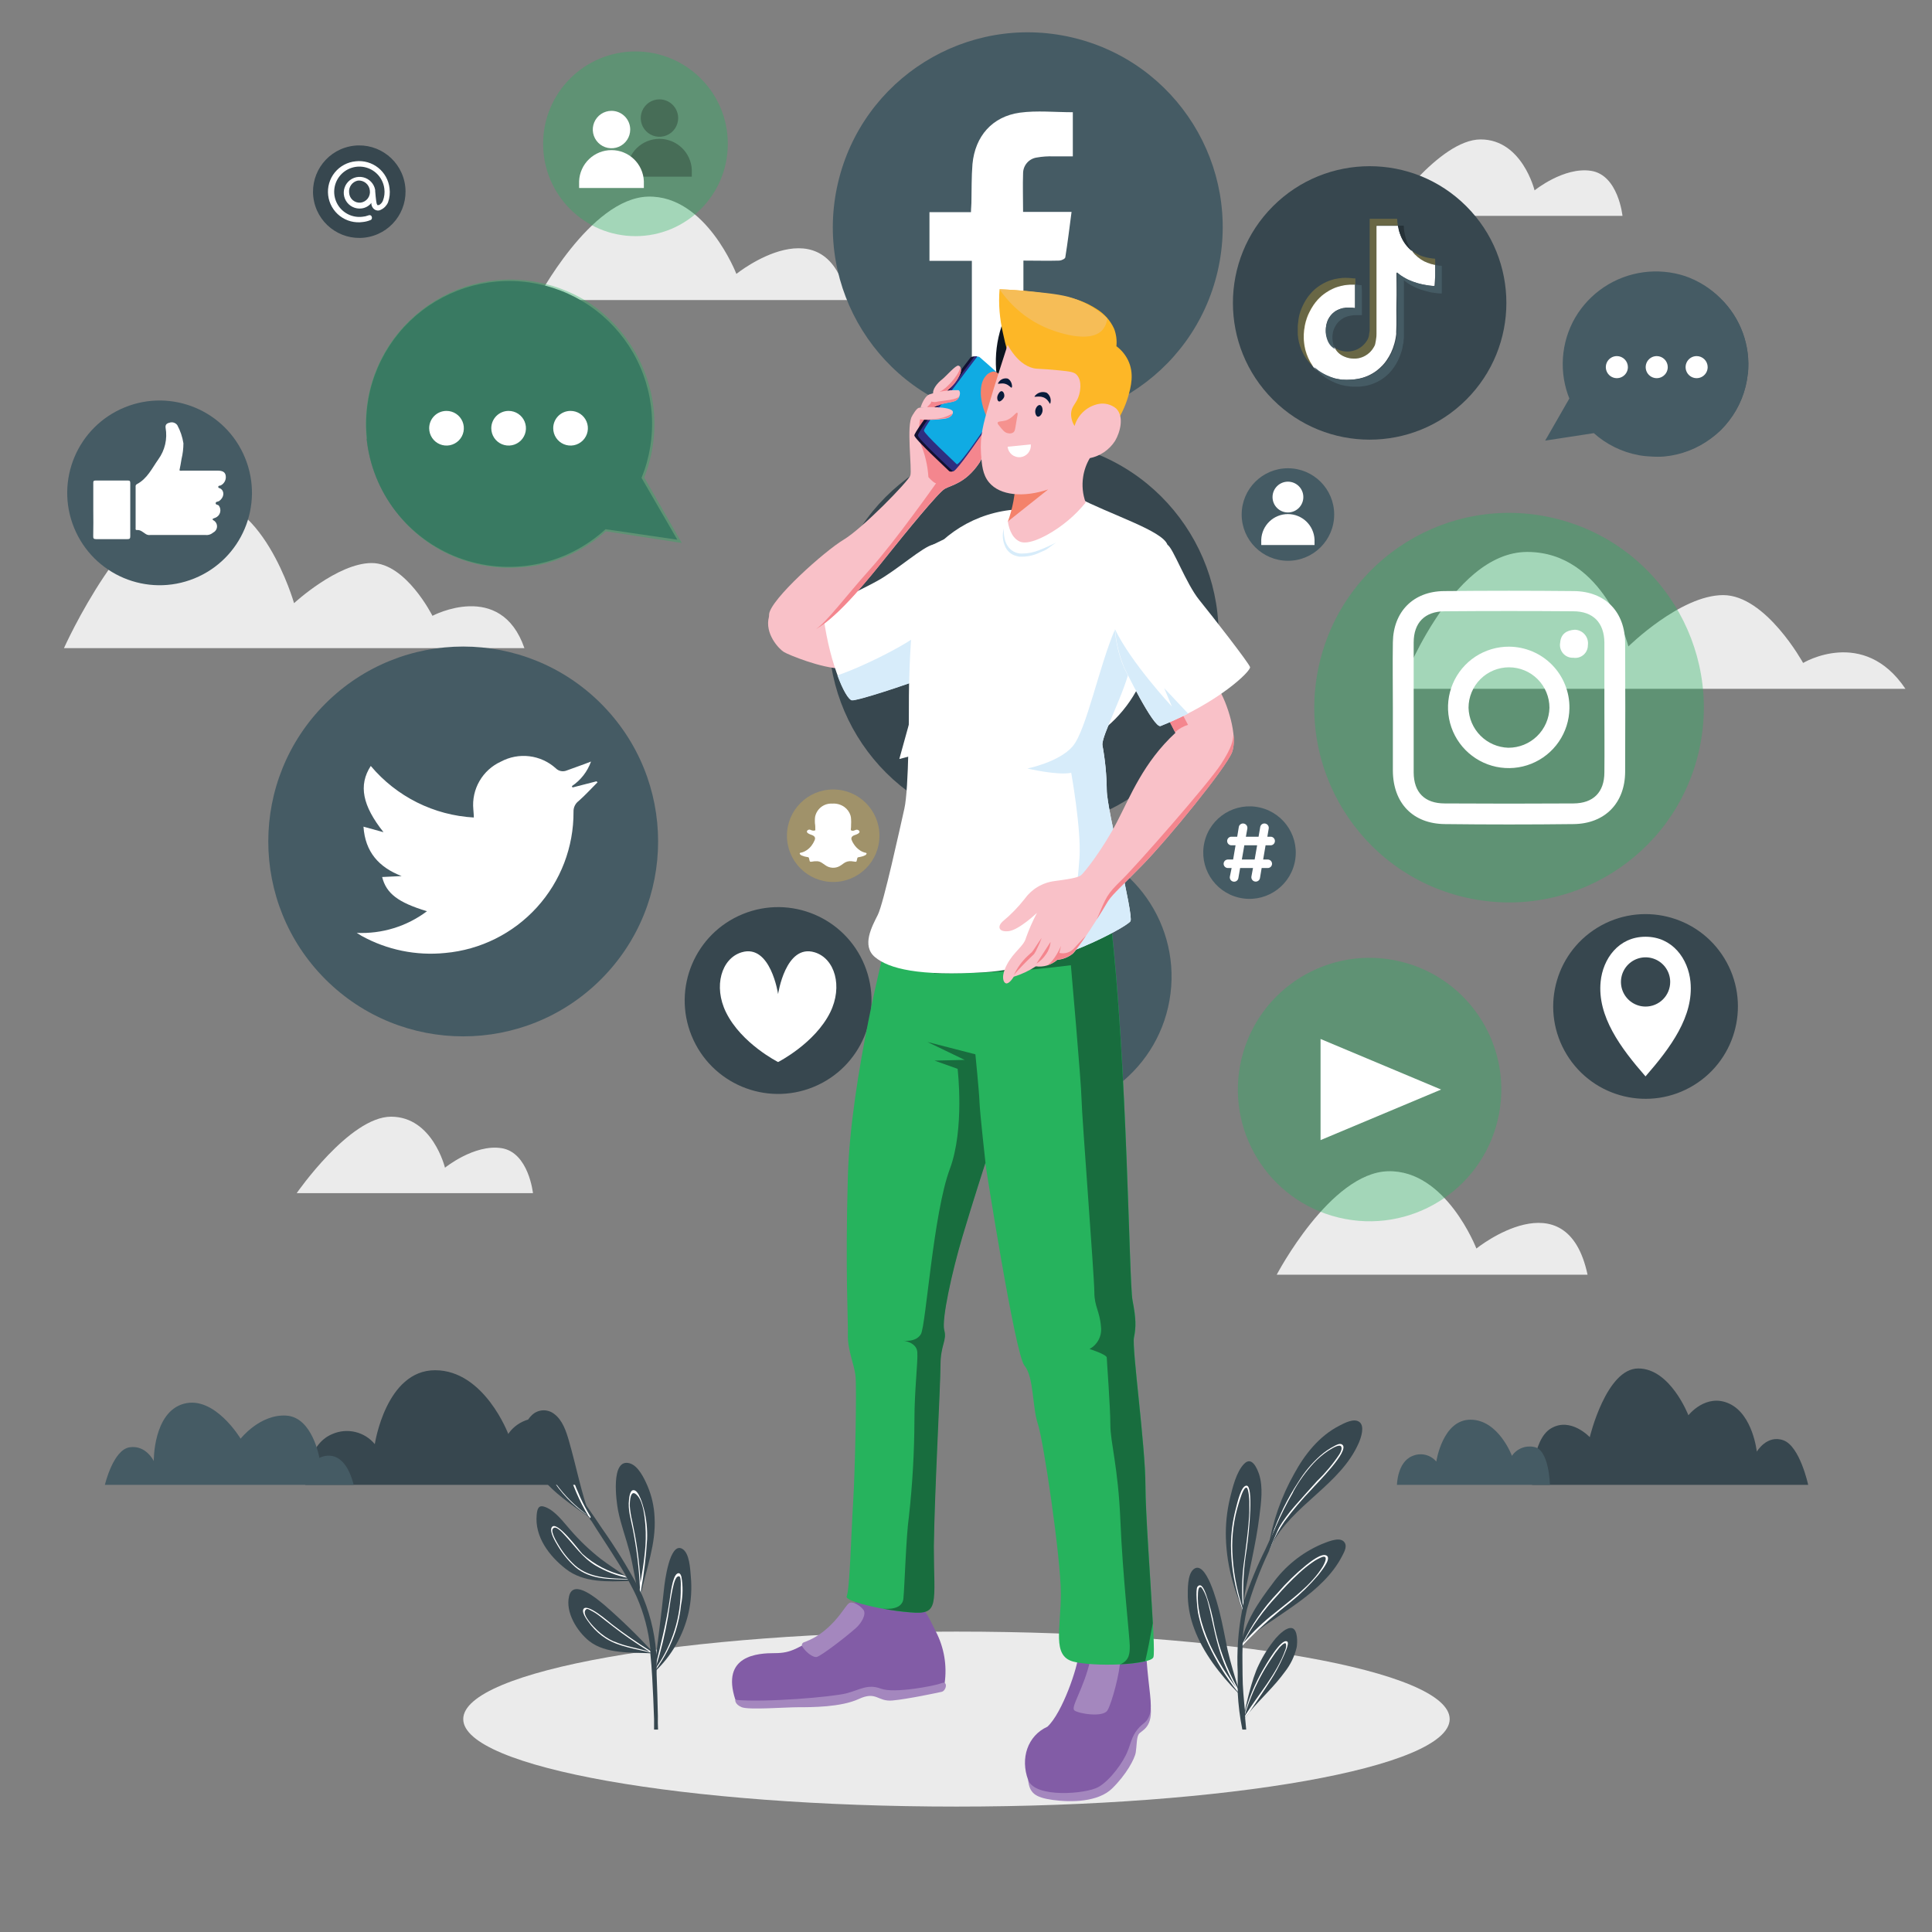 <svg width="358" height="358" viewBox="0 0 358 358" fill="none" xmlns="http://www.w3.org/2000/svg">
<rect x="0" y="0" width="358" height="358" fill="#808080" stroke="none"/>
<g clip-path="url(#clip0)">
<path d="M353.08 127.642H259.406C259.406 127.642 268.694 102.275 282.993 102.275C297.293 102.275 301.742 119.787 301.742 119.787C301.742 119.787 311.388 110.274 319.305 110.274C327.222 110.274 334.116 122.845 334.116 122.845C334.116 122.845 345.336 116.084 353.08 127.642Z" fill="#EBEBEB"/>
<path d="M300.647 40.002H256.879C256.879 40.002 266.657 25.836 274.36 25.836C282.062 25.836 284.353 35.277 284.353 35.277C284.353 35.277 289.794 30.868 294.837 31.656C299.88 32.444 300.647 40.002 300.647 40.002Z" fill="#EBEBEB"/>
<path d="M98.759 221.09H54.98C54.98 221.09 64.769 206.924 72.471 206.924C80.173 206.924 82.454 216.375 82.454 216.375C82.454 216.375 87.896 211.967 92.928 212.754C97.961 213.542 98.759 221.09 98.759 221.09Z" fill="#EBEBEB"/>
<path d="M97.172 120.093H11.855C11.855 120.093 23.526 94.021 36.026 92.394C48.525 90.768 54.488 111.767 54.488 111.767C54.488 111.767 62.538 104.331 68.88 104.331C75.222 104.331 80.131 114.11 80.131 114.11C80.131 114.11 92.774 107.4 97.172 120.093Z" fill="#EBEBEB"/>
<path d="M157.05 55.602H99.453C99.453 55.602 109.344 36.71 120.084 36.434C130.824 36.157 136.45 50.754 136.45 50.754C136.45 50.754 153.153 37.334 157.05 55.602Z" fill="#EBEBEB"/>
<path d="M294.175 236.2H236.578C236.578 236.2 246.469 217.307 257.209 217.031C267.949 216.755 273.575 231.351 273.575 231.351C273.575 231.351 290.278 217.931 294.175 236.2Z" fill="#EBEBEB"/>
<path d="M177.232 334.761C227.707 334.761 268.624 327.502 268.624 318.548C268.624 309.594 227.707 302.336 177.232 302.336C126.758 302.336 85.84 309.594 85.84 318.548C85.84 327.502 126.758 334.761 177.232 334.761Z" fill="#EBEBEB"/>
<path d="M116.604 292.946C112.605 293.089 108.145 293.314 104.831 290.716C101.763 288.323 99.042 284.753 99.451 280.661C99.564 279.495 99.829 278.769 101.088 279.27C102.99 280.027 104.463 282.134 105.783 283.607C107.463 285.535 109.323 287.299 111.337 288.875C112.758 289.959 114.293 290.921 115.745 291.944L116.287 292.342L116.492 292.506H116.604C116.636 292.505 116.668 292.512 116.696 292.527C116.725 292.541 116.75 292.562 116.768 292.588C116.773 292.599 116.775 292.611 116.775 292.624C116.775 292.636 116.773 292.648 116.768 292.66C116.779 292.689 116.783 292.721 116.781 292.752C116.778 292.783 116.769 292.814 116.753 292.841C116.738 292.868 116.716 292.892 116.69 292.91C116.665 292.928 116.635 292.94 116.604 292.946Z" fill="#37474F"/>
<path d="M116.748 292.682C113.229 292.62 109.434 292.784 106.622 290.39C105.336 289.247 104.235 287.912 103.359 286.432C102.96 285.767 101.732 283.793 102.244 283.005C103.154 281.583 107.358 287.373 107.921 287.935C110.12 289.928 112.798 291.317 115.694 291.966L116.236 292.364C114.182 291.946 112.212 291.189 110.406 290.124C107.91 288.641 106.519 286.442 104.566 284.386C104.146 283.936 102.868 282.443 102.397 283.363C102.08 283.977 103.256 285.91 103.512 286.319C104.338 287.726 105.373 288.998 106.581 290.094C109.383 292.538 113.168 292.456 116.707 292.6C116.72 292.609 116.731 292.621 116.738 292.635C116.746 292.649 116.749 292.665 116.748 292.682Z" fill="white"/>
<path d="M118.765 295.381C118.765 295.534 118.694 295.688 118.663 295.851C118.659 295.87 118.65 295.887 118.638 295.901C118.625 295.916 118.609 295.927 118.591 295.933C118.552 295.948 118.508 295.948 118.469 295.933C118.429 295.918 118.396 295.889 118.377 295.851C118.367 295.821 118.367 295.789 118.377 295.759C118.372 295.739 118.372 295.718 118.377 295.698V295.555C117.671 292.905 117.354 290.154 116.648 287.505C115.942 284.856 115.052 282.503 114.531 279.915C114.214 278.289 113.078 270.137 116.679 271.149C118.264 271.599 119.359 273.911 119.962 275.292C120.756 277.149 121.207 279.135 121.292 281.153C121.588 286.083 119.768 290.614 118.765 295.381Z" fill="#37474F"/>
<path d="M119.909 285.223C119.98 283.361 119.787 281.498 119.336 279.69C119.172 279.056 118.395 276.059 117.372 276.13C116.717 276.13 116.605 277.47 116.554 277.9C116.318 279.72 116.912 281.572 117.259 283.341C117.969 286.935 118.41 290.576 118.579 294.235L118.487 294.93C118.487 295.125 118.487 295.319 118.415 295.503C118.41 295.571 118.41 295.64 118.415 295.708C118.41 295.759 118.41 295.81 118.415 295.861C118.433 295.898 118.464 295.926 118.502 295.942C118.54 295.957 118.582 295.957 118.62 295.943C118.62 295.789 118.62 295.646 118.681 295.493C118.681 295.616 118.681 295.738 118.681 295.861C118.681 295.728 118.681 295.605 118.763 295.483C118.845 295.36 118.763 295.421 118.763 295.391C118.763 295.186 118.763 294.981 118.763 294.787C119.333 291.625 119.716 288.431 119.909 285.223ZM118.691 293.406C118.594 291.27 118.39 289.139 118.078 287.024C117.843 285.305 117.515 283.617 117.157 281.909C116.923 280.959 116.769 279.991 116.697 279.015C116.697 278.278 116.769 275.516 118.19 277.225C119.213 278.462 119.459 281.101 119.592 282.625C119.711 284.313 119.677 286.007 119.489 287.688C119.295 289.663 118.978 291.565 118.651 293.457L118.691 293.406Z" fill="white"/>
<path d="M120.912 306.357C120.861 306.363 120.81 306.363 120.759 306.357C117.107 306.173 112.239 306.52 109.19 304.096C106.94 302.306 104.741 298.777 105.447 295.78C106.255 292.405 110.817 296.455 112.024 297.437C115.172 300.171 118.164 303.081 120.984 306.152V306.224C120.984 306.224 120.994 306.346 120.912 306.357Z" fill="#37474F"/>
<path d="M121.036 306.254L120.412 305.855C117.998 304.341 115.655 302.725 113.405 300.996C112.832 300.556 108.721 296.905 108.097 298.204C107.728 299.002 109.119 300.607 109.518 301.16C110.305 302.131 111.244 302.967 112.301 303.635C114.735 305.159 117.691 305.486 120.483 306.213L120.872 306.315H120.944C120.995 306.335 121.066 306.305 121.036 306.254ZM113.804 304.208C112.642 303.681 111.576 302.962 110.654 302.08C110.04 301.497 107.872 299.308 108.444 298.408C108.751 297.928 109.007 298.183 109.59 298.47C109.857 298.606 110.116 298.756 110.367 298.92C110.981 299.319 111.544 299.789 112.116 300.239C113.139 301.047 114.162 301.825 115.185 302.582C116.883 303.819 118.632 304.985 120.422 306.1C118.213 305.374 115.891 305.108 113.804 304.167V304.208Z" fill="white"/>
<path d="M127.592 298.828C126.638 303.019 124.455 306.83 121.322 309.773H121.261C121.225 309.782 121.187 309.78 121.153 309.767C121.118 309.754 121.088 309.731 121.066 309.701C121.041 309.673 121.027 309.637 121.027 309.599C121.027 309.561 121.041 309.525 121.066 309.497L121.251 309.302C121.864 304.331 122.529 299.391 123.041 294.399C123.163 293.233 124.063 285.756 126.375 286.973C127.797 287.72 127.889 290.789 128.012 292.159C128.214 294.391 128.073 296.64 127.592 298.828Z" fill="#37474F"/>
<path d="M126.263 292.159C126.14 291.75 125.925 291.32 125.465 291.607C124.565 292.169 124.217 295.698 124.063 296.66C123.45 300.669 122.498 304.525 121.537 308.453L121.291 309.476L121.066 309.773C121.088 309.803 121.118 309.826 121.153 309.838C121.187 309.851 121.225 309.853 121.261 309.844C121.256 309.81 121.256 309.776 121.261 309.742L121.557 309.343C123.123 307.193 124.345 304.811 125.178 302.285C125.687 300.688 126.029 299.043 126.201 297.376C126.549 295.656 126.57 293.886 126.263 292.159ZM121.578 309.036C121.527 309.102 121.479 309.17 121.435 309.241C121.435 309.097 121.527 308.965 121.557 308.832C122.498 305.84 123.236 302.788 123.767 299.697C124.033 298.122 124.207 296.547 124.524 294.992C124.657 294.338 124.984 292.456 125.547 292.149C126.109 291.842 126.078 292.578 126.14 292.998C126.16 293.379 126.16 293.762 126.14 294.143C126.231 299.465 124.634 304.679 121.578 309.036Z" fill="white"/>
<path d="M121.937 320.492H121.2C121.2 319.847 121.2 319.203 121.2 318.569C121.108 315.971 121.006 313.372 120.852 310.774C120.77 309.291 120.658 307.818 120.505 306.366C120.499 306.315 120.499 306.264 120.505 306.212C120.505 306.1 120.505 305.977 120.505 305.854C120.505 305.732 120.505 305.599 120.505 305.476C120.173 302.179 119.324 298.955 117.988 295.923C117.528 294.9 117.017 293.928 116.485 292.946L116.331 292.67C116.333 292.646 116.333 292.622 116.331 292.598L116.168 292.302L116.045 292.087C114.347 289.11 112.414 286.267 110.583 283.403C110.051 282.585 109.56 281.756 109.008 280.927L108.916 280.784C108.874 280.725 108.837 280.664 108.803 280.6C106.491 276.959 104.221 273.297 101.827 269.717C101.735 269.594 101.95 269.471 102.042 269.604C103.658 271.977 105.336 274.299 106.993 276.652L107.657 277.583L108.967 279.434C109.836 280.682 110.695 281.92 111.524 283.178C113.989 286.669 116.24 290.307 118.264 294.071C118.408 294.358 118.541 294.644 118.674 294.93C118.807 295.217 118.847 295.288 118.929 295.472L119.205 296.096C120.699 299.76 121.534 303.659 121.671 307.614C121.671 307.89 121.671 308.166 121.671 308.453C121.671 308.575 121.671 308.698 121.671 308.831C121.666 308.899 121.666 308.967 121.671 309.036C121.665 309.124 121.665 309.213 121.671 309.302V309.496C121.671 309.731 121.671 309.966 121.671 310.212C121.783 312.81 121.844 315.408 121.906 317.996C121.875 318.835 121.906 319.663 121.937 320.492Z" fill="#37474F"/>
<path d="M100.098 273.429C98.052 270.739 95.536 265.185 98.482 262.301C99.017 261.741 99.741 261.4 100.513 261.341C101.285 261.282 102.052 261.511 102.665 261.984C104.23 263.119 104.926 265.247 105.427 267.006C106.787 271.721 107.677 276.518 109.365 281.142C109.435 281.302 109.497 281.466 109.549 281.633C109.549 281.725 109.437 281.766 109.396 281.633C109.355 281.5 109.293 281.336 109.232 281.183C106.041 278.912 102.481 276.631 100.098 273.429Z" fill="#37474F"/>
<path d="M109.444 281.153C109.446 281.125 109.446 281.098 109.444 281.071C108.757 279.944 108.132 278.779 107.573 277.583C106.454 275.075 105.495 272.499 104.698 269.871C104.371 268.848 102.939 263.918 101.169 265.881C100.423 266.71 100.535 268.183 100.648 269.206C100.853 270.835 101.375 272.409 102.182 273.839C103.882 276.599 106.148 278.966 108.831 280.784L109.189 281.05L109.26 281.173V281.255C109.275 281.261 109.291 281.265 109.307 281.265C109.323 281.264 109.339 281.261 109.353 281.254C109.368 281.247 109.381 281.237 109.391 281.225C109.402 281.213 109.409 281.199 109.414 281.183C109.427 281.177 109.438 281.166 109.444 281.153ZM108.667 280.6C106.51 279.014 104.609 277.107 103.031 274.944C102.23 273.797 101.609 272.535 101.19 271.2C101.01 270.608 100.877 270.003 100.791 269.39C100.726 268.929 100.702 268.464 100.719 267.999C100.719 266.976 101.169 265.871 101.742 265.769C102.315 265.667 102.765 266.066 103.225 266.915C103.388 267.206 103.535 267.507 103.665 267.815C103.982 268.58 104.259 269.362 104.494 270.157C104.903 271.466 105.333 272.765 105.803 274.054C106.12 274.934 106.458 275.803 106.826 276.652C107.463 278.121 108.197 279.546 109.025 280.917C108.872 280.815 108.739 280.713 108.616 280.6H108.667Z" fill="white"/>
<path d="M233.366 280.959C233.038 283.629 232.527 286.268 231.985 288.907C231.688 290.4 231.361 291.883 231.054 293.387C230.747 294.89 230.236 296.711 230.686 298.378C230.69 298.453 230.69 298.529 230.686 298.603C230.664 298.631 230.635 298.652 230.602 298.665C230.569 298.677 230.533 298.68 230.498 298.674C230.464 298.668 230.431 298.652 230.405 298.629C230.378 298.606 230.359 298.576 230.348 298.542V298.43C230.106 297.992 229.914 297.529 229.775 297.049C229.26 295.786 228.817 294.495 228.446 293.182C227.678 290.519 227.245 287.77 227.157 284.999C227.083 282.505 227.341 280.011 227.924 277.584C228.405 275.64 229.08 272.756 230.522 271.263C231.964 269.769 232.926 272.071 233.304 273.165C234.092 275.589 233.683 278.433 233.366 280.959Z" fill="#37474F"/>
<path d="M230.982 275.291C229.959 275.291 229.294 278.441 228.936 279.792C228.388 281.952 228.106 284.171 228.098 286.399C228.12 290.363 228.812 294.295 230.143 298.029L230.297 298.479V298.581C230.309 298.615 230.33 298.645 230.358 298.667C230.385 298.69 230.418 298.706 230.453 298.712C230.488 298.718 230.524 298.715 230.558 298.703C230.592 298.691 230.621 298.67 230.645 298.643C230.583 298.316 230.532 297.975 230.491 297.62C230.491 297.323 230.43 297.037 230.409 296.74C230.275 293.52 230.474 290.295 231.003 287.115C231.524 283.423 232.271 275.301 230.982 275.291ZM230.276 297.395C230.327 297.835 230.399 298.264 230.481 298.684C230.379 298.377 230.276 298.06 230.184 297.753C229.114 294.442 228.498 291.001 228.353 287.524C228.234 284.499 228.632 281.476 229.53 278.585C229.673 278.165 230.379 275.516 230.982 275.669C231.401 275.762 231.504 278.124 231.504 278.175C231.504 278.646 231.504 279.127 231.504 279.607C231.504 280.579 231.422 281.561 231.34 282.533C231.156 284.65 230.849 286.757 230.593 288.864C230.158 291.686 230.052 294.549 230.276 297.395Z" fill="white"/>
<path d="M248.699 288.333C246.909 291.811 243.902 294.47 240.792 296.772C239.125 297.999 237.407 299.145 235.678 300.331C234.105 301.305 232.634 302.436 231.29 303.707L231.126 303.881C230.777 304.265 230.472 304.687 230.216 305.139C230.216 305.139 230.216 305.19 230.134 305.19L230.073 305.354H230.001C230.001 305.302 230.001 305.241 230.001 305.18C229.985 305.161 229.977 305.138 229.977 305.113C229.977 305.089 229.985 305.065 230.001 305.047V304.985C230.006 304.931 230.006 304.876 230.001 304.822C230.513 300.73 233.366 296.639 235.77 293.488C238.077 290.255 241.225 287.715 244.873 286.144C245.814 285.786 247.942 284.794 248.893 285.551C249.845 286.308 249.077 287.597 248.699 288.333Z" fill="#37474F"/>
<path d="M245.937 288.343C245.088 287.494 242.582 289.591 241.958 290.082C240.093 291.606 238.364 293.289 236.792 295.114C234.1 297.93 231.87 301.155 230.185 304.667C230.16 304.707 230.132 304.744 230.103 304.78C230.099 304.838 230.099 304.896 230.103 304.954V305.015C230.087 305.034 230.078 305.057 230.078 305.082C230.078 305.106 230.087 305.13 230.103 305.148L230.225 305.005C230.543 304.627 230.87 304.248 231.248 303.88L231.412 303.706C233.841 301.266 236.424 298.984 239.145 296.873C241.002 295.369 242.714 293.695 244.259 291.872C244.586 291.401 246.642 289.059 245.937 288.343ZM245.149 290.215C243.042 293.713 239.39 296.26 236.291 298.817C234.154 300.483 232.184 302.353 230.41 304.402C232.061 301.276 234.125 298.386 236.547 295.81C237.86 294.288 239.261 292.843 240.74 291.483C241.537 290.739 242.389 290.055 243.287 289.437C243.823 289.057 244.404 288.745 245.016 288.506C246.172 288.169 245.486 289.611 245.149 290.215Z" fill="white"/>
<path d="M229.674 313.444C229.655 313.473 229.629 313.498 229.599 313.516C229.569 313.534 229.535 313.544 229.5 313.546V313.608C229.51 313.619 229.516 313.634 229.516 313.649C229.516 313.664 229.51 313.678 229.5 313.69C229.494 313.696 229.487 313.701 229.479 313.705C229.471 313.709 229.463 313.71 229.454 313.71C229.445 313.71 229.437 313.709 229.429 313.705C229.421 313.701 229.414 313.696 229.408 313.69C226.114 310.335 222.923 306.253 221.287 301.794C220.576 299.917 220.175 297.938 220.1 295.933C220.1 294.562 219.998 291.841 221.123 290.819C223.486 288.773 225.634 297.324 225.961 298.613C226.544 300.955 226.984 303.338 227.465 305.691C228.058 308.268 228.835 310.805 229.613 313.311C229.632 313.327 229.647 313.348 229.658 313.371C229.669 313.394 229.674 313.419 229.674 313.444Z" fill="#37474F"/>
<path d="M229.671 313.434C229.548 313.219 229.415 313.005 229.303 312.78C227.295 309.208 225.853 305.347 225.027 301.334C224.671 299.31 224.147 297.318 223.462 295.381C223.268 294.91 222.675 293.09 221.897 294.01C221.498 294.481 221.826 297.928 221.989 298.818C222.389 300.838 223.031 302.802 223.902 304.668C225.339 307.81 227.16 310.761 229.323 313.455L229.507 313.69C229.517 313.679 229.523 313.664 229.523 313.649C229.523 313.634 229.517 313.619 229.507 313.608V313.547C229.542 313.543 229.575 313.531 229.604 313.512C229.632 313.492 229.655 313.465 229.671 313.434ZM224.884 306.121C223.929 304.31 223.168 302.404 222.613 300.434C222.399 299.65 222.232 298.854 222.112 298.05C222.015 297.421 221.964 296.785 221.959 296.148C221.959 294.593 222.092 294.184 222.347 294.102C222.603 294.02 222.736 294.235 223.196 295.125C223.474 295.735 223.696 296.368 223.861 297.017C224.096 297.938 224.311 298.858 224.505 299.789C224.915 301.641 225.293 303.512 225.835 305.323C226.59 307.94 227.691 310.444 229.108 312.769C227.522 310.671 226.109 308.448 224.884 306.121Z" fill="white"/>
<path d="M240.268 305.271C239.88 306.911 239.14 308.446 238.1 309.772C236.146 312.483 233.63 314.733 231.492 317.29C231.175 317.679 230.858 318.067 230.561 318.466C230.561 318.466 230.285 319.07 230.285 319.029L230.398 318.436C230.735 316.646 231.871 311.224 233.272 308.452C234.112 306.701 235.163 305.059 236.402 303.563C237.005 302.878 238.448 301.395 239.47 301.712C240.493 302.029 240.432 304.412 240.268 305.271Z" fill="#37474F"/>
<path d="M238.519 304.178C237.374 303.462 234.428 308.75 234.019 309.425C232.554 311.956 231.423 314.665 230.653 317.485C230.551 317.802 230.479 318.119 230.398 318.436C230.316 318.754 230.285 319.009 230.285 319.03C230.285 319.05 230.531 318.508 230.561 318.457L230.715 318.252C230.97 317.925 231.236 317.608 231.492 317.301C232.771 315.378 234.1 313.476 235.338 311.522C236.253 310.123 237.054 308.652 237.732 307.124C237.875 306.776 239.02 304.485 238.519 304.178ZM238.192 305.661C236.565 310.264 233.231 313.844 230.694 317.935L230.572 318.14C230.6 318.019 230.634 317.899 230.674 317.782C231.36 315.465 232.264 313.218 233.374 311.072C234.05 309.766 234.805 308.502 235.635 307.287C236.067 306.603 236.542 305.947 237.056 305.323C237.292 305.057 237.967 304.372 238.192 304.495C238.417 304.618 238.325 305.364 238.192 305.661Z" fill="white"/>
<path d="M251.788 267.355C248.382 275.18 239.432 278.831 235.555 286.38L235.218 287.076C235.204 287.097 235.185 287.114 235.162 287.126C235.14 287.138 235.115 287.144 235.09 287.144C235.065 287.144 235.04 287.138 235.017 287.126C234.995 287.114 234.976 287.097 234.962 287.076C234.946 287.057 234.938 287.034 234.938 287.009C234.938 286.985 234.946 286.961 234.962 286.943L235.034 286.779C235.799 281.961 237.421 277.32 239.821 273.073C241.785 269.462 244.464 266.087 248.177 264.184C249.098 263.714 250.878 262.721 251.901 263.499C252.923 264.276 252.207 266.383 251.788 267.355Z" fill="#37474F"/>
<path d="M248.72 267.693C248.28 267.366 247.625 267.754 247.257 267.949C246.327 268.433 245.458 269.027 244.669 269.718C243.072 271.141 241.694 272.792 240.578 274.618C238.554 277.69 236.922 281.002 235.719 284.478C235.454 285.26 235.229 286.056 235.044 286.861C235.044 286.964 235.044 287.056 234.973 287.158C234.987 287.179 235.006 287.196 235.028 287.208C235.05 287.22 235.075 287.227 235.101 287.227C235.126 287.227 235.151 287.22 235.173 287.208C235.195 287.196 235.214 287.179 235.228 287.158C235.331 286.923 235.443 286.708 235.556 286.483V286.421C236.215 284.853 237.03 283.356 237.99 281.952C239.563 279.828 241.271 277.809 243.104 275.906C243.779 275.088 250.223 268.787 248.72 267.693ZM248.178 269.503C246.993 271.278 245.621 272.92 244.086 274.403C242.675 275.988 241.243 277.543 239.852 279.149C238.743 280.424 237.747 281.793 236.875 283.24C236.136 284.438 235.509 285.701 235.003 287.015C235.365 285.681 235.813 284.373 236.343 283.097C236.338 283.081 236.338 283.063 236.343 283.046C237.309 280.788 238.412 278.592 239.647 276.469V276.387C240.689 274.486 241.957 272.718 243.421 271.12C244.225 270.259 245.124 269.494 246.101 268.839C247.226 268.112 248.208 267.642 248.485 268C248.761 268.358 248.485 269.012 248.178 269.503Z" fill="white"/>
<path d="M239.882 276.53C238.859 278.74 237.836 280.98 236.916 283.22C236.456 284.243 236.006 285.327 235.555 286.38V286.442L235.065 287.577C233.449 290.996 232.112 294.54 231.065 298.174C230.611 300.105 230.337 302.074 230.247 304.055V304.669C230.247 304.782 230.247 304.894 230.247 305.007V305.191C230.186 306.909 230.247 308.638 230.247 310.305C230.247 312.647 230.492 314.969 230.717 317.281C230.708 317.349 230.708 317.418 230.717 317.485C230.717 317.588 230.717 317.69 230.717 317.802C230.717 317.915 230.717 317.905 230.717 317.956C230.717 318.007 230.717 318.16 230.717 318.253C230.789 318.999 230.861 319.746 230.922 320.493H230.206C229.749 318.219 229.462 315.915 229.347 313.599V313.455C229.347 313.23 229.347 313.005 229.347 312.78C229.347 312.555 229.347 312.228 229.347 311.952C229.347 311.287 229.347 310.622 229.347 309.906C229.158 306.041 229.433 302.168 230.165 298.368C230.165 298.256 230.216 298.164 230.237 298.051V297.928C230.231 297.853 230.231 297.778 230.237 297.703L230.329 297.345L230.513 296.721L230.564 296.537C231.657 293.283 232.973 290.108 234.502 287.035L235.259 285.378L235.709 284.457C235.934 283.987 236.169 283.516 236.404 283.056C236.399 283.039 236.399 283.022 236.404 283.005C237.499 280.806 238.634 278.627 239.708 276.428C239.759 276.346 239.933 276.428 239.882 276.53Z" fill="#37474F"/>
<path d="M106.612 275.149H56.574C56.574 275.149 56.687 267.703 61.607 265.718C62.942 265.139 64.429 265.009 65.844 265.349C67.259 265.688 68.525 266.478 69.452 267.6C69.452 267.6 71.498 253.904 80.622 253.904C89.746 253.904 94.185 265.718 94.185 265.718C94.185 265.718 96.23 262.149 101.345 262.813C106.459 263.478 106.612 275.149 106.612 275.149Z" fill="#37474F"/>
<path d="M335.058 275.148C335.058 275.148 333.524 267.988 330.466 266.884C327.407 265.779 325.536 268.991 325.536 268.991C325.536 268.991 324.82 262.158 320.472 260.112C316.125 258.067 312.862 262.25 312.862 262.25C312.862 262.25 309.528 253.576 303.575 253.576C297.622 253.576 294.584 266.311 294.584 266.311C294.584 266.311 291.075 262.526 287.424 264.664C283.772 266.802 283.895 275.148 283.895 275.148H335.058Z" fill="#37474F"/>
<path d="M65.544 275.148H19.434C19.434 275.148 20.958 268.643 24.016 268.182C27.074 267.722 28.496 270.739 28.496 270.739C28.496 270.739 28.363 261.667 34.071 260.112C39.778 258.557 44.586 266.587 44.586 266.587C44.586 266.587 48.166 262.014 53.045 262.311C57.924 262.608 59.182 270.156 59.182 270.156C59.182 270.156 63.58 267.569 65.544 275.148Z" fill="#455B64"/>
<path d="M287.199 275.148H258.855C258.855 275.148 258.917 270.924 261.699 269.809C262.451 269.474 263.292 269.392 264.095 269.576C264.897 269.761 265.618 270.202 266.148 270.832C266.148 270.832 267.284 263.068 272.48 263.068C277.676 263.068 280.162 269.768 280.162 269.768C280.603 269.119 281.228 268.615 281.957 268.322C282.685 268.029 283.485 267.959 284.253 268.121C287.086 268.582 287.199 275.148 287.199 275.148Z" fill="#455B64"/>
<path d="M313.854 201.095C321.915 196.162 324.452 185.629 319.519 177.567C314.587 169.505 304.053 166.969 295.991 171.901C287.93 176.833 285.393 187.367 290.326 195.429C295.258 203.491 305.792 206.027 313.854 201.095Z" fill="#37474F"/>
<path d="M313.241 181.894C312.832 177.731 309.958 173.578 304.915 173.578C299.872 173.578 297.008 177.731 296.599 181.894C295.955 188.317 300.292 194.168 304.915 199.456C309.548 194.138 313.885 188.317 313.241 181.894ZM304.915 186.517C304.013 186.515 303.132 186.246 302.383 185.743C301.634 185.241 301.051 184.528 300.707 183.694C300.364 182.86 300.275 181.943 300.452 181.059C300.629 180.175 301.064 179.363 301.703 178.726C302.341 178.089 303.154 177.656 304.039 177.48C304.923 177.305 305.84 177.396 306.673 177.742C307.506 178.087 308.218 178.672 308.719 179.422C309.22 180.172 309.487 181.053 309.487 181.955C309.487 182.555 309.369 183.149 309.139 183.703C308.909 184.258 308.572 184.761 308.147 185.185C307.723 185.608 307.218 185.944 306.664 186.173C306.109 186.402 305.515 186.519 304.915 186.517Z" fill="white"/>
<path d="M225.636 50.241C230.126 30.806 218.011 11.411 198.576 6.921C179.142 2.43 159.746 14.545 155.256 33.98C150.765 53.415 162.88 72.81 182.315 77.301C201.75 81.791 221.145 69.676 225.636 50.241Z" fill="#455B64"/>
<path d="M189.578 32.108C189.496 34.409 189.578 36.731 189.578 39.268H198.559C198.17 42.224 197.843 44.955 197.403 47.666C197.403 47.942 196.697 48.269 196.309 48.289C194.15 48.351 191.992 48.289 189.639 48.289V78.208C186.402 78.151 183.187 77.648 180.086 76.715V48.33H172.23V39.309H179.922C179.922 38.623 180.004 38.071 180.004 37.56C180.055 35.176 180.004 32.793 180.199 30.4C180.689 25.234 183.86 21.593 188.975 20.877C192.145 20.447 195.46 20.795 198.794 20.795V28.978C197.618 28.978 196.421 28.978 195.245 28.978C194.19 28.936 193.134 29.008 192.094 29.193C191.396 29.298 190.758 29.649 190.296 30.184C189.835 30.719 189.58 31.401 189.578 32.108Z" fill="white"/>
<path d="M111.37 181.461C125.474 167.356 125.474 144.488 111.37 130.383C97.265 116.279 74.397 116.279 60.292 130.383C46.188 144.488 46.188 167.356 60.292 181.461C74.397 195.565 97.265 195.565 111.37 181.461Z" fill="#455B64"/>
<path d="M66.106 172.862C70.777 173.078 75.377 171.661 79.116 168.853C73.736 167.216 71.588 165.569 70.811 162.511L74.421 162.337C70.176 160.701 67.67 157.847 67.353 153.182L71.066 154.205C67.169 149.306 66.382 145.501 68.704 141.931C71.066 144.743 73.979 147.041 77.263 148.684C80.548 150.327 84.134 151.28 87.8 151.485C87.8 150.871 87.729 150.411 87.708 149.96C87.535 148.138 87.935 146.308 88.852 144.724C89.769 143.14 91.157 141.881 92.823 141.123C94.435 140.26 96.274 139.915 98.09 140.135C99.905 140.354 101.609 141.128 102.969 142.35C103.228 142.618 103.562 142.801 103.927 142.876C104.292 142.951 104.671 142.914 105.015 142.77C106.457 142.228 107.92 141.747 109.516 141.113C108.854 142.97 107.613 144.565 105.976 145.664L106.079 145.92L110.538 144.775L110.722 144.959C109.567 146.115 108.462 147.332 107.235 148.416C106.924 148.645 106.674 148.947 106.507 149.294C106.339 149.642 106.259 150.025 106.273 150.411C106.312 156.959 103.891 163.283 99.489 168.131C95.086 172.978 89.024 175.996 82.502 176.585C77.131 177.131 71.721 176.025 66.995 173.415C66.699 173.241 66.402 173.046 66.106 172.862Z" fill="white"/>
<path d="M216.893 184.118C218.633 170.233 208.787 157.568 194.903 155.829C181.019 154.089 168.353 163.935 166.614 177.819C164.875 191.704 174.72 204.369 188.605 206.108C202.489 207.847 215.154 198.002 216.893 184.118Z" fill="#455B64"/>
<path d="M181.833 167.688C181.867 167.693 181.902 167.693 181.936 167.688C182.652 167.739 183.329 168.033 183.857 168.519C184.384 169.006 184.731 169.658 184.841 170.367C184.936 170.909 184.888 171.467 184.699 171.984C184.511 172.502 184.189 172.96 183.767 173.313C183.339 173.691 182.815 173.943 182.253 174.039C181.478 174.174 180.682 174.022 180.011 173.611C179.341 173.201 178.844 172.56 178.611 171.81C178.551 171.592 178.51 171.37 178.489 171.145C178.489 171.145 178.489 171.042 178.438 171.022V170.817C178.499 170.817 178.489 170.746 178.499 170.705C178.494 170.613 178.494 170.521 178.499 170.429C178.593 169.814 178.867 169.241 179.286 168.782C179.557 168.478 179.886 168.231 180.253 168.056C180.62 167.88 181.018 167.779 181.424 167.759C181.462 167.764 181.499 167.764 181.537 167.759L181.833 167.688Z" fill="white"/>
<path d="M193.217 178.857L193.299 178.755C193.564 178.354 193.877 177.986 194.23 177.661C194.953 176.982 195.842 176.506 196.808 176.28C197.277 176.166 197.757 176.097 198.24 176.075C198.58 176.053 198.922 176.053 199.263 176.075C200.205 176.119 201.13 176.348 201.983 176.75C202.847 177.171 203.56 177.845 204.029 178.684C204.324 179.223 204.551 179.797 204.704 180.392C204.816 180.801 204.898 181.218 204.95 181.64C204.95 181.844 204.95 182.059 205.011 182.264L205.072 183.44C205.072 183.818 205.072 184.186 205.072 184.555C205.072 185.803 205.072 187.05 205.072 188.298V193.965C205.072 194.17 205.072 194.18 204.847 194.18H200.214H199.856C199.59 194.18 199.58 194.108 199.58 193.904C199.58 192.339 199.58 190.835 199.58 189.219C199.58 187.603 199.58 186.15 199.58 184.565C199.593 183.977 199.517 183.391 199.355 182.826C199.26 182.492 199.115 182.175 198.925 181.885C198.766 181.644 198.56 181.437 198.319 181.277C198.079 181.117 197.808 181.007 197.524 180.954C197.306 180.905 197.083 180.881 196.859 180.883C196.624 180.883 196.388 180.883 196.153 180.883C195.664 180.915 195.194 181.083 194.797 181.369C194.399 181.654 194.089 182.046 193.903 182.499C193.728 182.922 193.607 183.365 193.545 183.818C193.487 184.304 193.459 184.792 193.463 185.281V193.801C193.468 193.866 193.468 193.931 193.463 193.996C193.463 194.088 193.463 194.118 193.33 194.129H188.748H188.246H188.175C187.95 194.129 187.929 194.047 187.94 193.883V176.699C187.94 176.576 187.94 176.525 188.113 176.515H193.064C193.187 176.515 193.238 176.566 193.238 176.689C193.238 176.812 193.238 177.119 193.238 177.333C193.238 177.548 193.238 177.968 193.238 178.274V178.724C193.233 178.765 193.233 178.806 193.238 178.847L193.217 178.857Z" fill="white"/>
<path d="M178.918 185.363V176.618C178.919 176.605 178.923 176.591 178.93 176.58C178.936 176.568 178.945 176.557 178.955 176.549C178.965 176.54 178.978 176.534 178.99 176.53C179.003 176.526 179.017 176.525 179.03 176.526H184.227C184.421 176.526 184.462 176.577 184.472 176.782V193.935C184.477 193.996 184.477 194.058 184.472 194.119C184.472 194.136 184.469 194.153 184.462 194.169C184.455 194.184 184.445 194.198 184.433 194.21C184.42 194.221 184.405 194.23 184.389 194.236C184.373 194.241 184.356 194.243 184.339 194.242H179.573H179.245H179.174C178.99 194.242 178.928 194.242 178.928 193.986C178.928 191.112 178.928 188.238 178.928 185.353L178.918 185.363Z" fill="white"/>
<g opacity="0.6">
<path opacity="0.6" d="M314.771 139.34C319.305 119.932 307.248 100.524 287.841 95.99C268.433 91.456 249.025 103.513 244.491 122.92C239.957 142.328 252.014 161.736 271.421 166.27C290.829 170.804 310.237 158.747 314.771 139.34Z" fill="#26B35D"/>
</g>
<path d="M301.139 119.235C301.139 113.374 297.457 109.59 291.647 109.528C283.614 109.446 275.582 109.446 267.549 109.528C261.862 109.59 258.179 113.354 258.098 119.02C258.036 123.03 258.098 127.05 258.098 131.059C258.098 135.069 258.098 138.905 258.098 142.832C258.149 148.816 261.8 152.642 267.733 152.703C275.677 152.798 283.625 152.798 291.576 152.703C297.385 152.642 301.109 148.816 301.139 143.027C301.18 135.1 301.17 127.162 301.139 119.235ZM297.293 143.098C297.293 146.801 295.248 148.857 291.555 148.877C283.604 148.925 275.657 148.925 267.712 148.877C263.989 148.877 261.974 146.832 261.954 143.129C261.954 135.11 261.954 127.091 261.954 119.071C261.954 115.399 263.999 113.292 267.692 113.272C275.643 113.21 283.591 113.21 291.535 113.272C295.207 113.272 297.253 115.389 297.293 119.051C297.293 123.061 297.293 127.07 297.293 131.08C297.293 135.089 297.334 139.109 297.293 143.098Z" fill="white"/>
<path d="M279.638 119.828C277.417 119.814 275.241 120.459 273.384 121.68C271.528 122.901 270.075 124.644 269.208 126.69C268.341 128.735 268.099 130.992 268.513 133.175C268.927 135.358 269.978 137.369 271.533 138.956C273.088 140.542 275.079 141.633 277.253 142.09C279.427 142.547 281.688 142.351 283.75 141.525C285.813 140.699 287.585 139.281 288.843 137.449C290.1 135.618 290.788 133.455 290.818 131.233C290.838 129.749 290.565 128.275 290.013 126.897C289.461 125.519 288.642 124.263 287.603 123.203C286.563 122.143 285.325 121.299 283.958 120.72C282.591 120.141 281.123 119.838 279.638 119.828ZM279.495 138.557C277.552 138.5 275.705 137.7 274.333 136.323C272.961 134.946 272.169 133.095 272.12 131.151C272.12 129.163 272.91 127.256 274.316 125.85C275.722 124.444 277.629 123.654 279.618 123.654C281.606 123.654 283.513 124.444 284.92 125.85C286.326 127.256 287.115 129.163 287.115 131.151C287.067 133.138 286.242 135.026 284.817 136.41C283.393 137.795 281.482 138.565 279.495 138.557Z" fill="white"/>
<path d="M294.235 119.551C294.239 119.889 294.169 120.224 294.031 120.532C293.893 120.841 293.689 121.115 293.434 121.337C293.179 121.559 292.879 121.722 292.555 121.817C292.231 121.911 291.89 121.934 291.555 121.884C291.197 121.904 290.838 121.842 290.507 121.703C290.176 121.564 289.881 121.352 289.644 121.081C289.407 120.811 289.235 120.491 289.141 120.144C289.047 119.797 289.033 119.434 289.101 119.081C289.223 117.506 290.246 116.78 291.821 116.688C292.175 116.698 292.522 116.784 292.84 116.938C293.158 117.092 293.44 117.311 293.667 117.581C293.895 117.851 294.063 118.166 294.161 118.506C294.259 118.845 294.284 119.202 294.235 119.551Z" fill="white"/>
<g opacity="0.6">
<path opacity="0.6" d="M277.52 207.579C280.66 194.471 272.579 181.3 259.471 178.16C246.363 175.02 233.192 183.101 230.052 196.209C226.912 209.317 234.993 222.489 248.101 225.628C261.209 228.768 274.38 220.687 277.52 207.579Z" fill="#26B35D"/>
</g>
<path d="M244.699 211.262V192.523L267.038 201.893L244.699 211.262Z" fill="white"/>
<path d="M150.714 201.426C159.565 197.819 163.817 187.72 160.21 178.868C156.603 170.016 146.504 165.765 137.652 169.372C128.801 172.978 124.549 183.078 128.156 191.93C131.763 200.781 141.862 205.033 150.714 201.426Z" fill="#37474F"/>
<path d="M153.837 187.592C150.983 193.35 144.181 196.797 144.181 196.797C144.181 196.797 137.39 193.381 134.536 187.592C132.163 182.784 133.666 177.598 137.42 176.463C142.8 174.837 144.181 184.206 144.181 184.206C144.181 184.206 145.562 174.837 150.953 176.463C154.707 177.598 156.21 182.784 153.837 187.592Z" fill="white"/>
<path d="M271.711 74.048C281.605 64.154 281.605 48.112 271.711 38.217C261.817 28.323 245.775 28.323 235.88 38.217C225.986 48.112 225.986 64.154 235.88 74.048C245.775 83.943 261.817 83.943 271.711 74.048Z" fill="#37474F"/>
<path d="M261.177 45.772C261.307 46.014 261.454 46.246 261.617 46.467C261.454 46.246 261.307 46.013 261.177 45.772ZM261.658 46.508L261.924 46.702L261.658 46.508ZM265.944 51.142V49.096C265.678 49.045 265.422 48.983 265.166 48.912C264.723 48.783 264.291 48.615 263.877 48.41C263.473 48.199 263.093 47.945 262.742 47.654C262.555 47.504 262.378 47.344 262.21 47.173C262.186 47.143 262.158 47.116 262.128 47.091L262.067 47.019C261.913 46.85 261.773 46.669 261.648 46.477C261.586 46.477 261.504 46.385 261.463 46.355C261.175 46.109 260.908 45.838 260.666 45.547C260.298 45.102 259.985 44.614 259.735 44.094C259.489 43.569 259.298 43.021 259.162 42.458C259.162 42.253 259.07 42.048 259.029 41.844H255.163C255.071 41.844 255.06 41.844 255.06 41.956V61.82C255.06 62.127 255.06 62.434 254.989 62.741C254.95 63.124 254.882 63.504 254.784 63.876C254.726 64.042 254.647 64.201 254.549 64.347C254.331 64.728 254.055 65.073 253.731 65.37C253.492 65.589 253.228 65.778 252.943 65.932C252.558 66.148 252.14 66.3 251.705 66.382C251.553 66.413 251.4 66.433 251.245 66.444C251.088 66.453 250.931 66.453 250.775 66.444C250.234 66.434 249.699 66.323 249.199 66.116C248.83 65.972 248.485 65.772 248.177 65.523C247.835 65.246 247.559 64.897 247.368 64.5C247.232 64.217 247.119 63.922 247.031 63.62C247.109 63.91 247.215 64.191 247.348 64.459C247.236 64.394 247.13 64.318 247.031 64.234C246.908 64.14 246.792 64.038 246.683 63.927C246.368 63.597 246.128 63.203 245.977 62.771C245.886 62.525 245.814 62.272 245.763 62.014C245.72 61.812 245.693 61.607 245.681 61.401C245.671 61.278 245.671 61.155 245.681 61.032C245.687 60.589 245.756 60.148 245.885 59.723C246.169 58.849 246.752 58.102 247.532 57.616C247.931 57.385 248.362 57.213 248.811 57.105C249.005 57.105 249.21 57.043 249.404 57.013C249.714 56.992 250.025 56.992 250.335 57.013C250.555 57.016 250.774 57.04 250.989 57.084C251.081 57.084 251.092 57.084 251.092 56.992V52.747C250.775 52.747 250.447 52.747 250.13 52.747C249.757 52.767 249.384 52.809 249.015 52.87C248.601 52.951 248.191 53.053 247.788 53.177C247.498 53.27 247.214 53.383 246.939 53.514C246.514 53.707 246.106 53.936 245.722 54.2C245.442 54.386 245.172 54.588 244.914 54.803C244.658 55.028 244.423 55.264 244.187 55.509C243.895 55.831 243.625 56.173 243.379 56.532C243.094 56.958 242.838 57.402 242.612 57.862C242.443 58.193 242.297 58.534 242.172 58.885C241.992 59.391 241.852 59.911 241.753 60.439C241.753 60.685 241.671 60.941 241.641 61.186C241.584 61.682 241.564 62.181 241.579 62.679C241.584 62.967 241.605 63.253 241.641 63.538C241.692 63.99 241.774 64.438 241.886 64.879C242.15 65.872 242.575 66.815 243.144 67.671C243.224 67.774 243.296 67.884 243.359 67.998C243.549 68.246 243.754 68.482 243.973 68.704C243.809 68.53 243.656 68.346 243.502 68.152H243.563L243.748 68.305C244.006 68.517 244.276 68.716 244.556 68.898C244.916 69.123 245.288 69.328 245.671 69.512C246.154 69.737 246.653 69.929 247.164 70.085C247.42 70.156 247.686 70.197 247.952 70.249L248.647 70.361C248.756 70.371 248.866 70.371 248.974 70.361C249.315 70.385 249.657 70.385 249.997 70.361C250.658 70.346 251.316 70.267 251.961 70.126C253.099 69.871 254.17 69.376 255.101 68.673C255.505 68.365 255.881 68.023 256.226 67.65C256.49 67.371 256.73 67.07 256.942 66.75C257.249 66.309 257.519 65.844 257.751 65.359C258.005 64.815 258.214 64.251 258.374 63.672C258.467 63.354 258.538 63.027 258.599 62.71C258.661 62.393 258.681 62.229 258.712 61.984C258.743 61.738 258.712 61.718 258.712 61.585C258.824 59.754 258.712 57.923 258.763 56.082C258.814 54.241 258.763 52.41 258.763 50.569V50.477L258.957 50.64C259.25 50.891 259.565 51.113 259.898 51.305C260.195 51.489 260.502 51.653 260.809 51.806C261.356 52.057 261.92 52.269 262.497 52.441C262.916 52.563 263.335 52.666 263.765 52.747C264.194 52.829 264.409 52.87 264.737 52.911L265.34 52.972H265.739C265.811 52.972 265.821 52.972 265.821 52.891L265.944 51.142ZM243.502 68.06C243.502 68.06 243.533 68.121 243.512 68.111L243.502 68.06Z" fill="white"/>
<path d="M267.169 54.294C267.169 54.365 267.169 54.386 267.077 54.386C266.79 54.381 266.503 54.36 266.218 54.325L265.543 54.232C265.277 54.232 265.031 54.13 264.775 54.079C264.277 53.969 263.786 53.833 263.303 53.67C262.916 53.538 262.537 53.384 262.167 53.209C261.699 52.998 261.25 52.744 260.827 52.453C260.588 52.29 260.359 52.112 260.142 51.921C260.142 52.688 260.142 53.455 260.142 54.232C260.142 56.96 260.142 59.66 260.142 62.333C260.142 62.611 260.121 62.888 260.081 63.162C260.081 63.346 260.081 63.53 260.009 63.714C259.937 63.898 259.917 64.236 259.866 64.492C259.815 64.747 259.682 65.208 259.569 65.514C259.426 65.936 259.259 66.35 259.068 66.752C258.831 67.233 258.557 67.694 258.25 68.133C258.106 68.338 257.943 68.542 257.789 68.726C257.636 68.91 257.493 69.064 257.339 69.228C257.186 69.391 256.879 69.657 256.633 69.851C256.413 70.027 256.185 70.19 255.948 70.342C255.544 70.604 255.116 70.827 254.67 71.007C254.279 71.172 253.875 71.306 253.463 71.406C253.217 71.468 252.972 71.508 252.716 71.549C252.46 71.59 252.205 71.621 251.949 71.652C251.877 71.652 251.806 71.652 251.744 71.652H250.721C250.721 71.652 250.721 71.652 250.65 71.652C250.372 71.64 250.096 71.612 249.821 71.57L249.177 71.468C248.694 71.39 248.22 71.26 247.765 71.079C247.499 70.977 247.223 70.864 246.967 70.741C246.512 70.536 246.074 70.293 245.658 70.015C245.413 69.851 245.177 69.677 244.952 69.493C244.658 69.25 244.378 68.991 244.114 68.716C243.895 68.494 243.69 68.258 243.5 68.01L243.705 68.164L243.889 68.317C244.147 68.53 244.417 68.728 244.697 68.91C245.057 69.135 245.429 69.34 245.812 69.524C246.296 69.749 246.795 69.941 247.305 70.097C247.561 70.168 247.827 70.209 248.093 70.261L248.788 70.373C248.897 70.383 249.007 70.383 249.115 70.373C249.456 70.397 249.798 70.397 250.138 70.373C250.799 70.358 251.457 70.279 252.102 70.138C253.241 69.883 254.311 69.388 255.242 68.685C255.646 68.377 256.022 68.035 256.368 67.662C256.631 67.383 256.871 67.082 257.084 66.762C257.39 66.322 257.661 65.856 257.892 65.371C258.146 64.827 258.355 64.263 258.516 63.684C258.608 63.367 258.679 63.039 258.741 62.722C258.802 62.405 258.822 62.241 258.853 61.996C258.884 61.75 258.853 61.73 258.853 61.597C258.966 59.766 258.853 57.935 258.904 56.094C258.955 54.253 258.904 52.422 258.904 50.581V50.489L259.099 50.652C259.391 50.903 259.706 51.125 260.04 51.317C260.336 51.501 260.643 51.665 260.95 51.819C261.497 52.069 262.061 52.281 262.638 52.453C263.057 52.575 263.476 52.678 263.906 52.76C264.336 52.841 264.55 52.882 264.878 52.923L265.481 52.984H265.88C265.952 52.984 265.962 52.984 265.962 52.903V49.098C266.076 49.131 266.192 49.155 266.31 49.169L266.872 49.241H267.108C267.108 49.241 267.159 49.241 267.159 49.302V54.263L267.169 54.294Z" fill="#455B64"/>
<g opacity="0.5">
<path opacity="0.5" d="M251.151 52.739C250.834 52.739 250.507 52.739 250.19 52.739C249.816 52.759 249.444 52.8 249.075 52.862C248.661 52.943 248.251 53.045 247.847 53.169C247.557 53.262 247.273 53.375 246.998 53.507C246.573 53.699 246.166 53.928 245.781 54.192C245.501 54.378 245.231 54.58 244.973 54.795C244.718 55.02 244.482 55.255 244.247 55.501C243.954 55.823 243.684 56.165 243.439 56.524C243.154 56.95 242.898 57.394 242.672 57.854C242.503 58.185 242.356 58.526 242.232 58.877C242.052 59.383 241.911 59.903 241.813 60.431C241.813 60.677 241.731 60.932 241.7 61.178C241.644 61.674 241.623 62.173 241.639 62.671C241.644 62.959 241.664 63.245 241.7 63.531C241.751 63.982 241.833 64.43 241.946 64.87C242.21 65.864 242.635 66.807 243.204 67.663C243.283 67.766 243.355 67.876 243.418 67.99L243.214 67.816C242.881 67.5 242.573 67.158 242.293 66.793C242.015 66.422 241.762 66.033 241.536 65.627C241.261 65.111 241.035 64.57 240.861 64.011C240.731 63.596 240.632 63.172 240.565 62.743C240.565 62.497 240.493 62.252 240.473 61.996C240.488 61.895 240.488 61.791 240.473 61.689V60.503C240.481 60.266 240.505 60.031 240.544 59.797C240.583 59.294 240.662 58.794 240.78 58.304C240.892 57.884 241.036 57.474 241.209 57.076C241.483 56.415 241.826 55.784 242.232 55.194C242.408 54.938 242.599 54.692 242.805 54.458C243.032 54.185 243.278 53.928 243.541 53.691C243.979 53.302 244.455 52.959 244.963 52.668C245.508 52.345 246.088 52.084 246.692 51.89C247.112 51.755 247.543 51.656 247.98 51.594L248.707 51.502C249.091 51.476 249.478 51.476 249.862 51.502C250.167 51.509 250.471 51.536 250.773 51.584H251.069C251.131 51.584 251.151 51.584 251.151 51.675V52.739Z" fill="#FFC829"/>
</g>
<g opacity="0.5">
<path opacity="0.5" d="M259.025 41.784H255.169C255.077 41.784 255.067 41.784 255.067 41.896V61.821C255.067 62.128 255.067 62.435 254.995 62.742C254.957 63.125 254.889 63.505 254.791 63.877C254.733 64.044 254.654 64.202 254.555 64.348C254.338 64.73 254.062 65.075 253.737 65.371C253.499 65.59 253.234 65.779 252.95 65.933C252.564 66.149 252.146 66.301 251.712 66.383C251.56 66.414 251.406 66.434 251.252 66.445C251.095 66.455 250.938 66.455 250.781 66.445C250.24 66.435 249.706 66.324 249.206 66.117C248.837 65.973 248.492 65.773 248.183 65.524C247.841 65.247 247.565 64.898 247.375 64.501L247.569 64.603C247.918 64.799 248.294 64.94 248.684 65.023C249.678 65.258 250.722 65.131 251.63 64.665C251.907 64.52 252.168 64.345 252.407 64.143C252.753 63.848 253.053 63.504 253.297 63.12C253.497 62.81 253.63 62.462 253.686 62.097C253.686 61.842 253.768 61.586 253.799 61.32C253.809 61.163 253.809 61.006 253.799 60.85C253.799 60.584 253.799 60.307 253.799 60.042V40.607C253.799 40.607 253.799 40.536 253.85 40.546H258.78C258.903 40.546 258.903 40.546 258.903 40.669C258.907 41.012 258.942 41.354 259.005 41.691C259.017 41.721 259.024 41.752 259.025 41.784Z" fill="#FFC829"/>
</g>
<path d="M252.37 53.906V58.304C252.37 58.417 252.37 58.417 252.257 58.396H251.92C251.753 58.386 251.586 58.386 251.419 58.396C250.979 58.381 250.539 58.422 250.109 58.519C249.703 58.602 249.31 58.743 248.943 58.938C248.697 59.081 248.464 59.245 248.248 59.429C247.896 59.731 247.607 60.099 247.399 60.514C247.199 60.871 247.058 61.257 246.979 61.659C246.979 61.823 246.928 61.986 246.908 62.16C246.887 62.334 246.908 62.59 246.908 62.805C246.919 63.074 246.957 63.341 247.02 63.602C247.02 63.674 247.02 63.736 247.02 63.797C247.108 64.099 247.221 64.393 247.358 64.677C247.235 64.614 247.118 64.538 247.01 64.451C246.887 64.358 246.771 64.255 246.662 64.145C246.347 63.814 246.107 63.42 245.957 62.989C245.865 62.743 245.793 62.489 245.742 62.232C245.699 62.03 245.672 61.825 245.66 61.618C245.65 61.496 245.65 61.373 245.66 61.25C245.666 60.806 245.735 60.365 245.865 59.941C246.106 58.983 246.702 58.154 247.532 57.619C247.931 57.388 248.362 57.215 248.81 57.107C249.005 57.107 249.209 57.046 249.404 57.015C249.714 56.995 250.025 56.995 250.334 57.015C250.554 57.018 250.774 57.042 250.989 57.087C251.081 57.087 251.091 57.087 251.091 56.995V52.75C251.132 52.76 251.174 52.76 251.214 52.75C251.505 52.762 251.795 52.789 252.084 52.832C252.138 52.843 252.193 52.843 252.247 52.832C252.298 52.832 252.309 52.832 252.309 52.903L252.37 53.906Z" fill="#455B64"/>
<path d="M261.658 46.509C261.596 46.509 261.514 46.417 261.473 46.387C261.185 46.141 260.918 45.87 260.676 45.579C260.308 45.134 259.995 44.646 259.745 44.126C259.499 43.601 259.308 43.053 259.172 42.489C259.172 42.285 259.08 42.08 259.039 41.876V41.815H260.062C260.113 41.815 260.123 41.815 260.123 41.876C260.126 42.177 260.15 42.478 260.195 42.776C260.264 43.264 260.37 43.746 260.512 44.218C260.634 44.633 260.791 45.037 260.982 45.425L261.167 45.793C261.306 46.047 261.463 46.289 261.637 46.52L261.658 46.509Z" fill="#263238"/>
<g opacity="0.5">
<path opacity="0.5" d="M265.941 48.074V49.097C265.675 49.046 265.419 48.984 265.163 48.913C264.72 48.784 264.288 48.616 263.874 48.412C263.47 48.2 263.09 47.947 262.739 47.655C262.552 47.505 262.375 47.345 262.207 47.174C262.182 47.144 262.155 47.117 262.125 47.092C261.948 46.901 261.788 46.696 261.645 46.478L261.91 46.673C262.236 46.887 262.578 47.075 262.933 47.235C263.162 47.342 263.398 47.435 263.639 47.512C264.071 47.66 264.516 47.766 264.969 47.829C265.27 47.883 265.574 47.918 265.879 47.931C265.879 47.931 265.941 48.013 265.941 48.074Z" fill="#FFC829"/>
</g>
<path d="M224.784 126.116C229.488 106.731 217.587 87.204 198.203 82.5C178.819 77.796 159.291 89.697 154.587 109.081C149.884 128.466 161.784 147.993 181.169 152.697C200.553 157.401 220.081 145.5 224.784 126.116Z" fill="#37474F"/>
<path d="M166.645 140.643C167.667 137.042 168.527 133.687 169.519 130.414C169.679 129.927 169.738 129.413 169.69 128.902C169.643 128.392 169.49 127.897 169.243 127.448C162.267 113.404 171.513 96.414 187.132 94.512C201.452 92.752 213.645 103.585 213.338 117.864C213.082 129.565 203.109 139.661 191.408 140.182C187.458 140.385 183.516 139.641 179.911 138.014C179.212 137.735 178.444 137.678 177.712 137.85C174.111 138.669 170.542 139.63 166.645 140.643ZM172.26 135.191C174.551 134.598 176.484 134.035 178.448 133.626C179.141 133.489 179.859 133.582 180.494 133.892C183.374 135.43 186.578 136.261 189.843 136.316C201.769 136.531 211.323 125.453 209.103 113.813C207.528 105.773 202.598 100.516 194.62 98.675C186.437 96.803 179.471 99.442 174.521 106.203C169.57 112.964 169.56 119.93 173.498 127.141C173.841 127.842 173.945 128.636 173.794 129.401C173.406 131.284 172.864 133.104 172.26 135.191Z" fill="white"/>
<path d="M179.922 107.953C181.498 105.836 183.605 106.255 184.709 108.587C185.139 109.508 185.241 109.814 185.671 110.858C186.305 112.433 186.162 113.497 185.027 114.509C184.198 115.256 184.28 115.911 184.853 116.76C186.572 119.375 189.013 121.435 191.88 122.692C192.224 122.911 192.642 122.984 193.041 122.896C193.439 122.808 193.787 122.565 194.007 122.222C196.053 119.787 196.053 119.818 198.937 121.199L199.96 121.669C202.17 122.692 202.497 124.738 200.707 126.456C199.873 127.287 198.828 127.873 197.685 128.15C196.541 128.428 195.344 128.387 194.222 128.032C188.024 126.467 183.584 122.559 180.158 117.343C179.028 115.829 178.412 113.994 178.398 112.106C178.493 110.603 179.022 109.16 179.922 107.953Z" fill="white"/>
<path d="M36.032 107.175C44.784 103.607 48.986 93.621 45.418 84.869C41.85 76.118 31.863 71.915 23.112 75.483C14.36 79.051 10.158 89.038 13.726 97.79C17.294 106.541 27.281 110.743 36.032 107.175Z" fill="#455B64"/>
<path fill-rule="evenodd" clip-rule="evenodd" d="M26.973 98.931C26.461 98.603 26.021 98.143 25.336 98.215C25.07 98.215 25.131 98.02 25.131 97.877V90.175C25.116 90.087 25.128 89.996 25.167 89.916C25.205 89.835 25.268 89.768 25.346 89.725C27.3 88.702 28.149 86.789 29.335 85.122C29.941 84.289 30.372 83.342 30.604 82.339C30.836 81.336 30.863 80.296 30.686 79.282C30.604 78.709 30.87 78.453 31.391 78.33C31.651 78.238 31.934 78.231 32.197 78.312C32.461 78.394 32.691 78.558 32.854 78.78C33.421 79.829 33.805 80.967 33.989 82.146C33.985 83.117 33.869 84.085 33.642 85.03C33.55 85.736 33.386 86.442 33.253 87.147C33.427 87.28 33.631 87.209 33.816 87.209H40.321C41.242 87.209 41.691 87.475 41.814 88.078C41.887 88.444 41.838 88.824 41.676 89.159C41.513 89.495 41.246 89.769 40.914 89.94C40.761 90.022 40.464 89.94 40.444 90.206C40.423 90.472 40.73 90.441 40.873 90.543C41.661 91.075 41.518 92.19 40.617 92.835C40.392 92.988 39.973 92.916 39.963 93.244C39.953 93.571 40.352 93.489 40.536 93.673C40.675 93.855 40.77 94.067 40.813 94.293C40.855 94.518 40.845 94.75 40.783 94.97C40.72 95.191 40.607 95.393 40.452 95.562C40.297 95.732 40.105 95.862 39.891 95.944C39.769 96.005 39.625 96.016 39.513 96.087C39.4 96.159 39.298 96.241 39.513 96.394C39.724 96.501 39.901 96.664 40.024 96.865C40.148 97.067 40.214 97.298 40.214 97.534C40.214 97.771 40.148 98.002 40.024 98.204C39.901 98.405 39.724 98.568 39.513 98.675C39.422 98.749 39.326 98.817 39.227 98.88C38.887 99.09 38.487 99.18 38.091 99.135H27.863C27.551 99.183 27.232 99.11 26.973 98.931Z" fill="white"/>
<path fill-rule="evenodd" clip-rule="evenodd" d="M17.285 94.43C17.285 92.793 17.285 91.167 17.285 89.53C17.285 89.203 17.285 89.039 17.724 89.039C19.709 89.039 21.703 89.039 23.688 89.039C24.076 89.039 24.138 89.172 24.138 89.52C24.138 92.8 24.138 96.083 24.138 99.37C24.138 99.789 24.025 99.902 23.606 99.902C21.673 99.902 19.739 99.902 17.816 99.902C17.336 99.902 17.264 99.748 17.274 99.329C17.315 97.692 17.295 96.056 17.285 94.43Z" fill="white"/>
<g opacity="0.5">
<path opacity="0.5" d="M154.392 163.432C159.126 163.432 162.963 159.595 162.963 154.861C162.963 150.127 159.126 146.289 154.392 146.289C149.658 146.289 145.82 150.127 145.82 154.861C145.82 159.595 149.658 163.432 154.392 163.432Z" fill="#FFC829"/>
</g>
<path d="M154.258 148.908C155.041 148.857 155.817 149.077 156.457 149.531C157.002 149.921 157.404 150.478 157.603 151.117C157.667 151.343 157.702 151.577 157.705 151.812C157.729 152.153 157.729 152.495 157.705 152.835C157.705 153.132 157.705 153.418 157.654 153.705C157.654 153.827 157.654 153.848 157.777 153.889C157.856 153.922 157.941 153.939 158.027 153.939C158.113 153.939 158.198 153.922 158.278 153.889C158.37 153.864 158.459 153.829 158.544 153.787C158.653 153.743 158.773 153.733 158.888 153.758C159.003 153.784 159.108 153.844 159.188 153.93C159.24 153.983 159.269 154.055 159.269 154.129C159.269 154.204 159.24 154.275 159.188 154.329C159.049 154.464 158.881 154.565 158.697 154.625L158.257 154.789C158.166 154.824 158.079 154.872 158.002 154.932C157.897 155.001 157.819 155.103 157.78 155.222C157.741 155.341 157.743 155.469 157.787 155.587C157.889 155.877 158.03 156.152 158.206 156.405C158.517 156.895 158.933 157.311 159.423 157.622C159.736 157.821 160.083 157.96 160.446 158.031C160.47 158.033 160.494 158.041 160.514 158.055C160.534 158.068 160.551 158.086 160.562 158.108C160.573 158.129 160.579 158.153 160.578 158.177C160.578 158.202 160.571 158.225 160.559 158.246C160.504 158.349 160.418 158.431 160.313 158.481C160.063 158.614 159.794 158.708 159.515 158.758L159.045 158.85C159.005 158.85 158.967 158.864 158.936 158.888C158.905 158.911 158.882 158.945 158.871 158.983C158.82 159.146 158.789 159.32 158.748 159.494C158.707 159.668 158.656 159.699 158.472 159.678C158.288 159.658 158.032 159.607 157.807 159.586C157.54 159.553 157.268 159.573 157.008 159.645C156.749 159.717 156.506 159.839 156.293 160.006C156.069 160.181 155.833 160.341 155.588 160.486C155.192 160.71 154.742 160.816 154.289 160.793C153.794 160.775 153.316 160.608 152.918 160.312C152.683 160.159 152.458 159.975 152.212 159.832C151.976 159.689 151.71 159.605 151.435 159.586C151.071 159.571 150.707 159.601 150.351 159.678C150.095 159.678 150.064 159.678 150.013 159.463C149.962 159.249 149.941 159.177 149.911 159.034C149.904 158.98 149.879 158.931 149.84 158.893C149.801 158.856 149.75 158.834 149.696 158.829C149.291 158.779 148.895 158.672 148.52 158.512C148.454 158.477 148.393 158.436 148.336 158.389C148.275 158.346 148.228 158.286 148.203 158.216C148.192 158.196 148.187 158.174 148.188 158.151C148.188 158.129 148.194 158.107 148.205 158.087C148.217 158.068 148.233 158.052 148.252 158.04C148.271 158.029 148.293 158.022 148.315 158.021C148.593 157.973 148.862 157.883 149.113 157.755C149.595 157.509 150.018 157.16 150.351 156.732C150.591 156.418 150.791 156.074 150.944 155.71C150.985 155.626 151.012 155.536 151.026 155.444C151.041 155.333 151.022 155.22 150.973 155.12C150.924 155.02 150.846 154.937 150.749 154.881C150.605 154.785 150.446 154.712 150.279 154.666C150.079 154.607 149.889 154.517 149.716 154.4L149.594 154.288C149.566 154.257 149.545 154.221 149.533 154.182C149.52 154.143 149.516 154.102 149.521 154.061C149.526 154.021 149.54 153.981 149.561 153.946C149.582 153.911 149.611 153.881 149.645 153.858C149.72 153.787 149.817 153.742 149.92 153.729C150.022 153.716 150.127 153.736 150.218 153.787C150.388 153.876 150.578 153.922 150.77 153.92C150.878 153.924 150.985 153.896 151.077 153.838C151.083 153.823 151.087 153.808 151.087 153.792C151.087 153.776 151.083 153.76 151.077 153.746C151.077 153.347 151.077 152.948 151.005 152.549C150.99 152.252 150.99 151.955 151.005 151.659C151.014 151.425 151.059 151.194 151.138 150.974C151.29 150.53 151.541 150.127 151.872 149.795C152.204 149.464 152.607 149.212 153.051 149.061C153.44 148.936 153.85 148.884 154.258 148.908Z" fill="white"/>
<path d="M238.654 103.913C243.388 103.913 247.225 100.075 247.225 95.341C247.225 90.607 243.388 86.769 238.654 86.769C233.92 86.769 230.082 90.607 230.082 95.341C230.082 100.075 233.92 103.913 238.654 103.913Z" fill="#455B64"/>
<path d="M238.655 94.961C240.231 94.961 241.508 93.684 241.508 92.108C241.508 90.532 240.231 89.254 238.655 89.254C237.078 89.254 235.801 90.532 235.801 92.108C235.801 93.684 237.078 94.961 238.655 94.961Z" fill="white"/>
<path d="M243.582 99.974V100.996H233.711V99.974C233.769 98.703 234.314 97.505 235.233 96.626C236.152 95.748 237.375 95.258 238.646 95.258C239.918 95.258 241.14 95.748 242.059 96.626C242.978 97.505 243.524 98.703 243.582 99.974Z" fill="white"/>
<path d="M67.938 81.297C68.447 86.18 70.303 90.826 73.299 94.716C76.296 98.605 80.314 101.586 84.905 103.325C89.497 105.064 94.481 105.492 99.302 104.563C104.123 103.633 108.591 101.383 112.207 98.061L125.505 100.005L118.877 88.549C120.394 84.82 121.043 80.794 120.772 76.777C120.501 72.76 119.318 68.858 117.313 65.367C115.307 61.875 112.533 58.887 109.2 56.629C105.867 54.37 102.063 52.901 98.077 52.333C94.092 51.765 90.029 52.113 86.198 53.351C82.366 54.588 78.868 56.682 75.967 59.474C73.067 62.267 70.841 65.683 69.458 69.464C68.076 73.246 67.573 77.292 67.989 81.297H67.938Z" fill="#455B64"/>
<g opacity="0.6">
<path opacity="0.6" d="M75.866 59.417C78.767 56.596 82.261 54.457 86.094 53.158C89.958 51.887 94.058 51.506 98.089 52.043C102.121 52.579 105.978 54.02 109.375 56.257C112.758 58.555 115.579 61.586 117.629 65.125C119.693 68.673 120.914 72.648 121.198 76.743C121.482 80.838 120.821 84.944 119.266 88.743V88.283L125.853 99.769L126.344 100.618L125.382 100.465L112.085 98.419L112.402 98.327C108.719 101.658 104.183 103.899 99.3 104.802C98.087 105.019 96.859 105.146 95.627 105.18C94.4 105.243 93.169 105.219 91.945 105.109C89.492 104.876 87.082 104.305 84.785 103.411C82.499 102.528 80.347 101.33 78.392 99.851C77.447 99.12 76.546 98.335 75.692 97.499C74.834 96.626 74.031 95.7 73.288 94.727C69.309 89.551 67.373 83.092 67.848 76.581C68.323 70.07 71.177 63.961 75.866 59.417Z" fill="#26B35D"/>
</g>
<path d="M79.527 79.352C79.527 79.988 79.716 80.609 80.069 81.138C80.423 81.666 80.925 82.078 81.512 82.321C82.1 82.564 82.746 82.626 83.37 82.502C83.993 82.377 84.565 82.07 85.014 81.62C85.463 81.17 85.768 80.596 85.89 79.973C86.013 79.349 85.948 78.703 85.704 78.116C85.459 77.529 85.046 77.029 84.516 76.677C83.987 76.325 83.365 76.139 82.729 76.141C82.308 76.141 81.891 76.224 81.501 76.385C81.112 76.547 80.759 76.784 80.461 77.082C80.164 77.38 79.928 77.734 79.768 78.124C79.608 78.514 79.526 78.931 79.527 79.352Z" fill="white"/>
<path d="M91.035 79.352C91.035 79.988 91.224 80.609 91.576 81.137C91.929 81.665 92.431 82.077 93.018 82.32C93.605 82.563 94.251 82.626 94.874 82.502C95.496 82.379 96.069 82.073 96.518 81.624C96.967 81.174 97.273 80.602 97.397 79.979C97.521 79.356 97.457 78.71 97.214 78.123C96.971 77.536 96.559 77.035 96.031 76.682C95.503 76.329 94.882 76.141 94.247 76.141C93.395 76.141 92.578 76.479 91.976 77.081C91.374 77.684 91.035 78.501 91.035 79.352Z" fill="white"/>
<path d="M102.512 79.352C102.512 79.988 102.7 80.609 103.054 81.138C103.407 81.666 103.909 82.078 104.497 82.321C105.084 82.564 105.731 82.626 106.354 82.502C106.977 82.377 107.549 82.07 107.998 81.62C108.447 81.17 108.752 80.596 108.875 79.973C108.998 79.349 108.933 78.703 108.688 78.116C108.443 77.529 108.03 77.029 107.5 76.677C106.971 76.325 106.349 76.139 105.713 76.141C105.292 76.141 104.875 76.224 104.486 76.385C104.097 76.547 103.743 76.784 103.446 77.082C103.148 77.38 102.913 77.734 102.752 78.124C102.592 78.514 102.51 78.931 102.512 79.352Z" fill="white"/>
<path d="M323.868 69.287C323.538 72.424 322.344 75.407 320.418 77.904C318.493 80.401 315.911 82.315 312.962 83.432C310.013 84.549 306.811 84.824 303.715 84.229C300.618 83.633 297.747 82.189 295.423 80.058L286.902 81.306L291.168 73.942C290.199 71.545 289.788 68.959 289.967 66.38C290.146 63.801 290.909 61.296 292.2 59.056C293.49 56.816 295.274 54.899 297.415 53.451C299.557 52.003 302 51.061 304.559 50.697C307.119 50.333 309.727 50.556 312.188 51.351C314.648 52.145 316.895 53.488 318.759 55.28C320.623 57.072 322.054 59.264 322.945 61.691C323.835 64.118 324.162 66.716 323.899 69.287H323.868Z" fill="#455B64"/>
<path d="M323.865 69.289C323.542 72.43 322.352 75.419 320.429 77.922C319.956 78.545 319.444 79.136 318.894 79.692C318.325 80.239 317.72 80.748 317.084 81.216C314.554 83.124 311.544 84.293 308.39 84.591C307.603 84.653 306.813 84.653 306.027 84.591C305.234 84.57 304.444 84.488 303.664 84.346C300.525 83.768 297.61 82.326 295.246 80.183L295.451 80.244L286.93 81.553L286.316 81.645L286.633 81.103L290.868 73.728V74.015C289.864 71.576 289.434 68.938 289.612 66.306C289.789 63.674 290.569 61.118 291.891 58.836C293.227 56.575 295.055 54.645 297.241 53.19C299.42 51.745 301.898 50.811 304.489 50.457C307.08 50.103 309.717 50.338 312.205 51.144C314.675 51.995 316.92 53.393 318.772 55.235C320.631 57.038 322.056 59.24 322.939 61.675C323.821 64.11 324.138 66.714 323.865 69.289Z" fill="#455B64"/>
<path d="M316.431 68.03C316.431 68.435 316.311 68.83 316.086 69.167C315.862 69.503 315.542 69.765 315.168 69.92C314.795 70.075 314.383 70.115 313.986 70.037C313.59 69.958 313.225 69.763 312.939 69.477C312.653 69.191 312.458 68.826 312.379 68.429C312.3 68.032 312.341 67.621 312.496 67.247C312.65 66.873 312.913 66.554 313.249 66.329C313.585 66.104 313.981 65.984 314.386 65.984C314.928 65.984 315.448 66.2 315.832 66.584C316.216 66.967 316.431 67.487 316.431 68.03Z" fill="white"/>
<path d="M309.037 68.03C309.037 68.435 308.917 68.83 308.692 69.167C308.467 69.503 308.148 69.765 307.774 69.92C307.4 70.075 306.989 70.115 306.592 70.037C306.195 69.958 305.831 69.763 305.545 69.477C305.258 69.191 305.064 68.826 304.985 68.429C304.906 68.032 304.946 67.621 305.101 67.247C305.256 66.873 305.518 66.554 305.855 66.329C306.191 66.104 306.586 65.984 306.991 65.984C307.534 65.984 308.054 66.2 308.438 66.584C308.821 66.967 309.037 67.487 309.037 68.03Z" fill="white"/>
<path d="M301.65 68.03C301.65 68.435 301.53 68.83 301.305 69.167C301.08 69.503 300.761 69.765 300.387 69.92C300.013 70.075 299.602 70.115 299.205 70.037C298.808 69.958 298.444 69.763 298.158 69.477C297.872 69.191 297.677 68.826 297.598 68.429C297.519 68.032 297.559 67.621 297.714 67.247C297.869 66.873 298.131 66.554 298.468 66.329C298.804 66.104 299.2 65.984 299.604 65.984C300.147 65.984 300.667 66.2 301.051 66.584C301.434 66.967 301.65 67.487 301.65 68.03Z" fill="white"/>
<g opacity="0.6">
<path opacity="0.6" d="M117.753 43.758C127.204 43.758 134.865 36.096 134.865 26.646C134.865 17.195 127.204 9.533 117.753 9.533C108.302 9.533 100.641 17.195 100.641 26.646C100.641 36.096 108.302 43.758 117.753 43.758Z" fill="#26B35D"/>
</g>
<g opacity="0.5">
<path opacity="0.5" d="M125.665 21.908C125.659 22.593 125.451 23.26 125.066 23.826C124.681 24.392 124.138 24.832 123.504 25.09C122.87 25.348 122.173 25.412 121.503 25.275C120.832 25.137 120.217 24.805 119.735 24.319C119.253 23.833 118.926 23.215 118.795 22.543C118.664 21.871 118.734 21.175 118.997 20.544C119.261 19.912 119.705 19.372 120.275 18.992C120.844 18.613 121.513 18.41 122.198 18.41C122.655 18.412 123.108 18.503 123.53 18.68C123.952 18.856 124.335 19.115 124.658 19.44C124.98 19.765 125.235 20.15 125.407 20.573C125.58 20.997 125.668 21.451 125.665 21.908Z" fill="#010101"/>
<path opacity="0.5" d="M128.193 31.483V32.731H116.195V31.483C116.259 29.935 116.919 28.471 118.037 27.398C119.155 26.326 120.645 25.727 122.194 25.727C123.744 25.727 125.233 26.326 126.351 27.398C127.469 28.471 128.129 29.935 128.193 31.483Z" fill="#010101"/>
</g>
<path d="M116.779 24.006C116.779 24.692 116.575 25.363 116.194 25.933C115.813 26.503 115.272 26.948 114.638 27.21C114.005 27.473 113.307 27.541 112.635 27.407C111.962 27.274 111.344 26.943 110.859 26.458C110.374 25.974 110.044 25.356 109.91 24.683C109.777 24.01 109.845 23.313 110.108 22.68C110.37 22.046 110.815 21.505 111.385 21.123C111.955 20.742 112.625 20.539 113.311 20.539C114.231 20.539 115.113 20.904 115.763 21.555C116.413 22.205 116.779 23.087 116.779 24.006Z" fill="white"/>
<path d="M119.307 33.571V34.839H107.309V33.571C107.373 32.023 108.033 30.559 109.151 29.486C110.269 28.413 111.758 27.814 113.308 27.814C114.857 27.814 116.347 28.413 117.465 29.486C118.583 30.559 119.243 32.023 119.307 33.571Z" fill="white"/>
<path d="M239.874 159.968C240.967 155.362 238.119 150.742 233.513 149.649C228.907 148.556 224.287 151.404 223.194 156.01C222.101 160.616 224.949 165.236 229.555 166.329C234.161 167.422 238.781 164.574 239.874 159.968Z" fill="#455B64"/>
<path d="M228.221 160.845H227.526C227.422 160.845 227.32 160.825 227.224 160.785C227.129 160.745 227.042 160.687 226.969 160.614C226.896 160.541 226.838 160.454 226.798 160.359C226.759 160.263 226.738 160.161 226.738 160.057C226.738 159.954 226.759 159.851 226.798 159.756C226.838 159.66 226.896 159.574 226.969 159.5C227.042 159.427 227.129 159.369 227.224 159.33C227.32 159.29 227.422 159.27 227.526 159.27H228.498L228.948 156.631H228.099C227.904 156.609 227.724 156.516 227.594 156.369C227.463 156.223 227.391 156.034 227.391 155.838C227.391 155.642 227.463 155.453 227.594 155.307C227.724 155.161 227.904 155.067 228.099 155.045H229.255L229.551 153.245C229.583 153.058 229.681 152.889 229.828 152.769C229.974 152.649 230.159 152.585 230.349 152.59C230.464 152.594 230.577 152.621 230.681 152.671C230.784 152.721 230.876 152.792 230.951 152.88C231.025 152.968 231.08 153.07 231.112 153.181C231.144 153.291 231.152 153.407 231.137 153.521L230.86 155.045H233.213L233.52 153.245C233.55 153.057 233.647 152.887 233.794 152.766C233.941 152.646 234.128 152.583 234.318 152.59C234.432 152.593 234.545 152.621 234.648 152.671C234.752 152.721 234.843 152.792 234.917 152.88C234.99 152.968 235.044 153.071 235.075 153.182C235.106 153.292 235.112 153.408 235.095 153.521L234.839 155.045H235.535C235.73 155.067 235.909 155.161 236.04 155.307C236.17 155.453 236.242 155.642 236.242 155.838C236.242 156.034 236.17 156.223 236.04 156.369C235.909 156.516 235.73 156.609 235.535 156.631H234.512L234.062 159.27H234.921C235.13 159.27 235.33 159.353 235.478 159.5C235.626 159.648 235.709 159.848 235.709 160.057C235.709 160.266 235.626 160.467 235.478 160.614C235.33 160.762 235.13 160.845 234.921 160.845H233.786L233.469 162.717C233.435 162.9 233.337 163.065 233.193 163.183C233.049 163.301 232.867 163.364 232.681 163.361C232.566 163.361 232.452 163.336 232.347 163.288C232.242 163.24 232.148 163.17 232.073 163.082C231.997 162.995 231.941 162.893 231.908 162.782C231.876 162.671 231.867 162.555 231.883 162.441L232.18 160.845H229.797L229.469 162.717C229.433 162.926 229.315 163.111 229.141 163.233C228.967 163.355 228.753 163.403 228.544 163.366C228.335 163.33 228.149 163.212 228.027 163.038C227.905 162.864 227.857 162.649 227.894 162.441L228.221 160.845ZM232.487 159.27L232.947 156.631H230.574L230.114 159.27H232.487Z" fill="white"/>
<path d="M68.4 43.892C73.026 42.883 75.957 38.315 74.948 33.69C73.938 29.065 69.371 26.134 64.746 27.143C60.12 28.152 57.189 32.72 58.199 37.345C59.208 41.97 63.775 44.901 68.4 43.892Z" fill="#37474F"/>
<path d="M65.912 29.888C65.159 29.958 64.428 30.178 63.761 30.535C63.095 30.892 62.506 31.378 62.031 31.966C61.555 32.554 61.202 33.231 60.992 33.957C60.782 34.683 60.72 35.444 60.809 36.195C60.897 36.946 61.136 37.671 61.509 38.329C61.882 38.986 62.383 39.562 62.983 40.023C63.582 40.484 64.268 40.82 64.999 41.011C65.731 41.203 66.493 41.247 67.241 41.139C67.705 41.091 68.16 40.977 68.592 40.802C68.658 40.786 68.72 40.755 68.772 40.711C68.823 40.666 68.863 40.609 68.888 40.546C68.913 40.486 68.926 40.422 68.926 40.357C68.926 40.292 68.913 40.227 68.888 40.167C68.858 40.061 68.789 39.969 68.694 39.912C68.626 39.881 68.553 39.865 68.479 39.865C68.405 39.865 68.332 39.881 68.264 39.912C67.9 40.051 67.518 40.137 67.129 40.167C66.213 40.274 65.286 40.107 64.466 39.687C63.645 39.268 62.967 38.614 62.517 37.809C62.067 37.004 61.866 36.084 61.939 35.165C62.012 34.246 62.356 33.369 62.927 32.646C63.498 31.922 64.271 31.384 65.148 31.099C66.025 30.814 66.966 30.795 67.854 31.045C68.741 31.295 69.534 31.802 70.134 32.503C70.733 33.204 71.111 34.066 71.22 34.982C71.315 35.718 71.227 36.466 70.965 37.16C70.83 37.52 70.568 37.819 70.228 37.999H70.116C70.052 38.019 69.985 38.019 69.921 37.999C69.87 37.903 69.826 37.804 69.788 37.702C69.655 37.15 69.522 35.421 69.522 35.401V35.196C69.422 34.631 69.158 34.108 68.763 33.691C68.368 33.274 67.86 32.982 67.3 32.852C66.742 32.721 66.156 32.757 65.618 32.955C65.079 33.154 64.61 33.506 64.269 33.968C63.928 34.43 63.731 34.982 63.7 35.555C63.67 36.129 63.809 36.698 64.099 37.194C64.389 37.689 64.818 38.089 65.333 38.343C65.848 38.597 66.426 38.694 66.996 38.623C67.714 38.537 68.369 38.169 68.817 37.6V37.856C68.863 38.15 68.995 38.423 69.195 38.643C69.324 38.781 69.485 38.885 69.663 38.947C69.841 39.01 70.031 39.028 70.218 39.001C70.343 38.976 70.464 38.931 70.576 38.868C71.164 38.593 71.633 38.113 71.895 37.518C72.202 36.675 72.301 35.769 72.182 34.879C72.098 34.14 71.869 33.424 71.509 32.773C71.148 32.122 70.663 31.548 70.081 31.085C69.498 30.621 68.831 30.277 68.115 30.072C67.4 29.866 66.651 29.804 65.912 29.888ZM66.822 37.549C66.562 37.574 66.299 37.547 66.05 37.468C65.8 37.389 65.57 37.261 65.371 37.091C65.172 36.921 65.01 36.713 64.894 36.479C64.778 36.245 64.71 35.989 64.695 35.728C64.628 35.213 64.76 34.691 65.064 34.269C65.368 33.847 65.821 33.557 66.331 33.458C66.864 33.415 67.393 33.582 67.804 33.925C68.215 34.267 68.476 34.756 68.53 35.288C68.569 35.549 68.556 35.816 68.49 36.071C68.425 36.327 68.31 36.567 68.151 36.777C67.992 36.988 67.792 37.164 67.564 37.297C67.336 37.429 67.084 37.515 66.822 37.549Z" fill="white"/>
<path d="M142.496 114.253C141.626 117.444 144.378 120.287 145.258 120.819C146.137 121.351 152.182 123.827 155.905 123.888C159.629 123.949 165.111 116.084 163.178 115.194C161.245 114.304 147.569 113.332 146.055 113.332C144.826 113.442 143.624 113.753 142.496 114.253Z" fill="#F9C1C8"/>
<path d="M152.406 112.566C153.337 122.15 156.672 129.596 157.868 129.729C159.065 129.862 170.951 125.873 174.234 124.41C177.517 122.948 174.991 100.465 172.976 100.885C170.961 101.304 166.276 105.6 162.522 107.666C158.768 109.732 152.406 112.566 152.406 112.566Z" fill="white"/>
<path d="M171.204 116.605C169.946 118.518 160.382 123.377 155.176 125.146C156.199 127.98 157.283 129.718 157.856 129.78C158.879 129.892 167.736 126.987 172.339 125.228C172.149 122.332 171.77 119.452 171.204 116.605Z" fill="#D7ECFA"/>
<path d="M142.516 113.813C142.148 117.608 145.523 118.15 149.676 117.179C153.829 116.207 161.203 106.95 164.487 102.859C167.77 98.767 173.866 91.27 175.063 90.584C176.26 89.899 178.919 89.561 181.446 85.818C183.972 82.074 181.579 74.219 180.587 73.288C179.594 72.357 170.225 75.466 169.049 77.042C167.872 78.617 169.049 87.055 168.681 88.119C168.312 89.183 159.874 97.877 156.324 100.005C152.775 102.132 142.782 111.062 142.516 113.813Z" fill="#F9C1C8"/>
<path d="M175.471 79.526C176.586 78.994 177.016 76.581 176.31 77C175.604 77.419 174.418 77.419 172.822 77.399C172.072 77.411 171.322 77.356 170.582 77.235C170.444 77.866 170.344 78.505 170.285 79.148C170.285 79.148 174.356 80.058 175.471 79.526Z" fill="#F4868E"/>
<path d="M182.54 80.081C181.978 78.864 181.518 77.953 181.518 77.953L174.797 83.998C173.658 82.969 172.451 82.016 171.187 81.144L170.563 82.167C171.403 84.149 171.901 86.258 172.036 88.407C172.036 88.407 172.915 89.43 173.447 89.563C173.447 89.563 165.96 100.2 161.255 105.437C156.55 110.674 153.317 115.134 151.18 116.586C155.445 114.224 161.572 106.552 164.477 102.839C167.76 98.676 173.856 91.25 175.053 90.565C176.25 89.88 178.909 89.542 181.436 85.798C182.413 84.062 182.801 82.056 182.54 80.081Z" fill="#F4868E"/>
<path d="M169.426 80.684C169.426 81.308 175.297 86.718 175.911 87.332C176.124 87.42 176.363 87.42 176.576 87.332C178.345 85.88 186.549 72.716 186.712 72.245C186.876 71.775 182.386 67.274 181.005 66.108C180.813 66.04 180.608 66.017 180.406 66.04C180.204 66.063 180.01 66.132 179.839 66.241C178.192 68.389 169.385 79.886 169.426 80.684Z" fill="#121132"/>
<path d="M170.09 80.682C170.09 81.306 175.971 86.717 176.575 87.331C177.178 87.945 187.182 72.755 187.387 72.244C187.591 71.732 182.507 67.344 181.127 66.107C181.082 66.068 181.031 66.039 180.975 66.021C180.919 66.003 180.86 65.996 180.801 66.002C180.743 66.008 180.686 66.025 180.635 66.054C180.583 66.083 180.538 66.121 180.503 66.168C178.866 68.388 170.049 79.885 170.09 80.682Z" fill="#2E2E80"/>
<path d="M171.207 79.783C171.207 80.366 176.71 85.429 177.273 86.012C177.835 86.595 187.184 72.377 187.389 71.896C187.593 71.416 182.827 67.314 181.528 66.179C181.487 66.142 181.44 66.115 181.388 66.099C181.336 66.082 181.282 66.076 181.228 66.082C181.174 66.088 181.122 66.105 181.075 66.132C181.028 66.159 180.987 66.196 180.955 66.24C179.41 68.296 171.166 79.046 171.207 79.783Z" fill="#10ABE3"/>
<path d="M175.492 72.377C176.595 71.547 177.454 70.434 177.977 69.155C178.131 68.491 178.11 67.887 177.599 67.754C177.087 67.621 175.338 69.708 174.53 70.332C173.722 70.956 172.628 72.234 172.965 73.104C173.303 73.973 175.093 73.636 175.287 73.503C175.481 73.37 175.492 72.377 175.492 72.377Z" fill="#F9C1C8"/>
<path d="M177.894 67.938C178.15 68.684 175.93 71.722 174.109 72.602L174.713 73.338L175.398 73.185C175.447 72.918 175.478 72.648 175.49 72.377C176.594 71.546 177.452 70.433 177.976 69.155C178.052 68.958 178.084 68.747 178.07 68.537C178.056 68.327 177.996 68.122 177.894 67.938Z" fill="#F4868E"/>
<path d="M173.016 75.445C174.745 74.555 176.085 74.658 176.975 74.289C177.865 73.921 178.172 72.52 177.578 72.295C175.749 72.255 173.927 72.525 172.188 73.093C171.165 73.522 170.582 75.517 170.582 75.517L173.016 75.445Z" fill="#F9C1C8"/>
<path d="M173.825 74.402C173.413 74.536 172.969 74.536 172.557 74.402C172.557 74.77 172.199 74.954 171.77 75.476H173.017C174.746 74.586 176.086 74.688 176.976 74.32C177.175 74.234 177.352 74.105 177.495 73.942C177.638 73.779 177.744 73.587 177.804 73.379C177.354 74.115 174.777 74.228 173.825 74.402Z" fill="#F4868E"/>
<path d="M169.066 77.011C169.864 78.238 174.263 77.706 175.142 77.573C176.022 77.441 176.625 76.878 176.574 76.326C176.472 75.2 170.713 75.395 170.222 75.579C169.731 75.763 169.066 77.011 169.066 77.011Z" fill="#F9C1C8"/>
<path d="M176.524 76.592C175.426 77.275 174.156 77.63 172.862 77.615C172.093 77.68 171.32 77.68 170.551 77.615C172.08 77.774 173.624 77.736 175.143 77.502C175.435 77.492 175.718 77.402 175.962 77.241C176.206 77.081 176.4 76.856 176.524 76.592Z" fill="#F4868E"/>
<path d="M190.516 329.872C190.782 332.204 191.712 333.063 195.098 333.533C198.484 334.004 203.485 333.932 206.073 331.406C208.661 328.879 210.267 325.954 210.461 324.686C210.656 323.417 210.594 322.026 210.993 321.361C211.392 320.697 213.509 320.277 213.243 316.574C212.978 312.872 190.516 329.872 190.516 329.872Z" fill="#A487BE"/>
<path d="M212.477 307.757C212.099 302.643 199.886 304.597 199.825 306.663C199.763 308.729 196.899 317.372 194.086 319.96C190.414 321.627 189.023 325.821 190.517 329.83C191.775 333.237 201.216 332.418 203.486 331.16C205.757 329.902 208.222 326.394 208.928 324.522C209.439 323.417 209.664 321.781 210.8 320.43C211.935 319.08 212.528 319.295 213.06 317.638C213.592 315.981 212.856 312.912 212.477 307.757Z" fill="#825CA6"/>
<path d="M202.044 307.542C200.868 312.85 198.341 316.318 199.078 316.932C199.814 317.545 204.396 318.292 205.215 316.932C206.033 315.571 207.567 309.772 207.567 307.542C207.567 305.312 202.044 307.542 202.044 307.542Z" fill="#A487BE"/>
<path d="M175.043 311.899C175.51 308.62 174.942 305.276 173.416 302.335C171.463 298.479 171.555 298.142 169.325 297.743C167.095 297.344 158.82 296.219 158.82 296.219C157.531 299.037 155.324 301.334 152.56 302.734C147.712 305.394 146.71 306.325 143.58 306.325C140.45 306.325 133.545 306.693 136.266 314.978C136.266 314.978 138.465 315.929 143.958 315.878C149.451 315.827 155.046 315.397 157.04 314.64C159.035 313.883 161.132 313.485 162.318 313.976C163.505 314.467 167.433 314.282 169.632 313.976C171.524 313.54 173.345 312.841 175.043 311.899Z" fill="#825CA6"/>
<path d="M148.96 304.321C148.88 304.347 148.808 304.392 148.749 304.451C148.69 304.51 148.645 304.582 148.618 304.661C148.592 304.741 148.584 304.825 148.595 304.908C148.606 304.991 148.636 305.07 148.683 305.139C149.338 306.162 150.729 307.267 151.425 307.011C152.314 306.704 156.426 303.595 158.585 301.692C159.607 300.802 160.579 299.125 160.006 298.327C159.434 297.529 157.961 296.598 157.306 297.079C156.651 297.56 155.485 299.912 152.959 301.999C151.778 303.01 150.423 303.797 148.96 304.321Z" fill="#A487BE"/>
<path d="M136.236 314.978C141.688 315.51 154.259 314.446 156.816 313.782C159.373 313.117 160.785 311.981 163.24 312.912C165.695 313.843 173.284 312.38 174.491 311.889C175.698 311.398 175.361 313.301 174.491 313.495C173.622 313.689 168.18 314.845 165.377 315.101C162.575 315.357 162.452 313.291 159.128 314.825C155.804 316.359 150.352 316.349 147.958 316.349C145.565 316.349 138.752 316.881 137.443 316.349C136.134 315.817 136.236 314.978 136.236 314.978Z" fill="#A487BE"/>
<path d="M198.823 307.879C202.557 308.902 213.194 308.544 213.726 307.081C214.258 305.619 212.264 282.604 212.264 275.281C212.264 267.957 209.737 249.873 210.136 247.878C210.535 245.884 210.535 244.421 209.87 240.964C209.205 237.507 208.939 197.421 205.779 170.387L164.271 174.294C164.271 174.294 157.622 199.865 157.111 217.929C156.6 235.993 157.193 244.708 157.111 247.367C157.029 250.026 158.236 252.696 158.512 254.824C158.789 256.951 158.441 272.734 158.083 278.411C157.725 284.088 157.469 294.551 156.886 295.799C156.303 297.047 169.436 299.522 171.206 298.633C172.976 297.743 172.986 297.61 172.986 288.343C172.986 279.076 174.223 256.951 174.223 253.044C174.223 249.136 175.461 248.441 174.929 246.487C174.397 244.534 176.351 235.665 178.305 229.099C180.258 222.532 182.56 215.444 182.56 215.444C182.56 215.444 188.063 250.916 189.832 253.044C191.602 255.171 191.254 260.674 192.318 263.866C193.382 267.057 196.573 288.701 196.573 295.267C196.573 301.834 194.926 306.795 198.823 307.879Z" fill="#26B35D"/>
<path d="M207.64 308.381C209.178 308.332 210.708 308.144 212.212 307.819C212.652 305.926 213.122 303.543 213.613 300.781C213.204 293.038 212.243 280.324 212.243 275.261C212.243 267.948 209.716 249.853 210.115 247.859C210.514 245.864 210.514 244.402 209.849 240.944C209.184 237.487 208.918 197.401 205.758 170.367L197.401 171.155L172.965 180.361C181.479 180.44 189.988 179.938 198.434 178.857C198.434 178.857 200.347 200.48 200.408 203.671C200.469 206.863 202.781 236.669 202.781 239.41C202.781 242.151 203.804 242.949 204.019 245.926C204.106 246.734 203.95 247.551 203.571 248.27C203.192 248.99 202.607 249.58 201.891 249.966C201.891 249.966 205.083 250.989 205.083 251.562C205.083 252.134 205.747 260.655 205.747 263.979C205.747 267.303 207.2 271.824 207.609 281.797C208.018 291.77 209.348 303.615 209.348 304.945C209.348 306.274 209.338 307.604 207.64 308.381Z" fill="#186D3E"/>
<path d="M180.738 195.365L171.839 193.074L178.753 196.399L173.168 196.531L177.444 198.056C177.444 198.056 178.784 209.174 176.002 216.62C172.933 224.803 171.573 245.618 170.642 247.214C169.711 248.81 167.318 248.411 167.318 248.411C167.318 248.411 169.844 248.677 169.977 250.538C170.11 252.4 169.445 257.586 169.445 263.089C169.424 269.08 169.083 275.065 168.422 281.019C167.89 284.732 167.635 293.805 167.4 296.219C167.164 298.633 163.492 298.06 163.492 298.06C165.217 298.392 166.958 298.627 168.709 298.766C174.191 299.288 173.056 297.252 173.046 286.492C173.179 276.447 174.273 256.716 174.273 253.055C174.273 249.157 175.511 248.441 174.979 246.498C174.447 244.555 176.401 235.676 178.354 229.109C180.308 222.543 182.609 215.454 182.609 215.454C182.609 215.454 181.587 206.382 181.505 204.254C181.423 202.127 180.738 195.365 180.738 195.365Z" fill="#186D3E"/>
<path d="M188.205 94.205C178.621 98.91 177.127 98.726 173.005 100.864C168.883 103.001 168.423 125.412 168.423 128.89C168.423 132.368 168.423 146.094 167.584 149.818C166.745 153.541 163.728 167.38 162.664 169.508C161.6 171.635 159.595 175.225 162.132 177.353C164.669 179.48 170.223 180.943 182.589 180.145C194.956 179.347 208.805 171.768 209.47 170.704C210.135 169.64 205.082 150.083 205.082 146.36C205.051 143.591 204.784 140.83 204.284 138.106C204.018 136.377 208.529 128.266 209.531 123.08C210.534 117.894 217.213 103.574 216.333 100.956C215.454 98.337 205.849 95.412 199.456 92.057C193.063 88.702 188.205 94.205 188.205 94.205Z" fill="white"/>
<path d="M185.996 97.949C185.968 98.515 186.013 99.082 186.129 99.637C186.217 100.18 186.415 100.698 186.712 101.161C186.998 101.606 187.394 101.971 187.861 102.218C188.329 102.465 188.853 102.587 189.382 102.573C190.487 102.565 191.581 102.346 192.604 101.928C193.649 101.52 194.673 101.059 195.672 100.547C195.212 100.885 194.731 101.192 194.261 101.57C193.79 101.949 193.238 102.133 192.727 102.358C191.671 102.881 190.509 103.154 189.331 103.156H188.881L188.441 103.053C188.141 102.989 187.851 102.882 187.582 102.736C187.049 102.432 186.616 101.981 186.334 101.437C185.796 100.356 185.676 99.114 185.996 97.949Z" fill="#D7ECFA"/>
<path d="M209.472 170.704C210.137 169.682 205.084 150.084 205.084 146.36C205.053 143.591 204.786 140.83 204.286 138.106C204.02 136.377 208.531 128.266 209.533 123.08C209.803 121.918 210.144 120.773 210.556 119.654L206.618 116.605C203.672 123.418 201.279 135.385 198.752 138.31C196.226 141.236 190.375 142.402 190.375 142.402C190.375 142.402 195.97 143.732 198.496 143.2C198.496 143.2 200.379 153.715 200.031 158.901C199.683 164.087 198.629 171.942 198.496 173.006C198.496 173.405 198.425 174.786 198.435 176.361C204.572 173.978 209.093 171.308 209.472 170.704Z" fill="#D7ECFA"/>
<path d="M225.716 127.52C227.404 130.097 229.439 136.48 228.283 139.405C227.127 142.33 216.49 155.372 211.733 160.251C206.977 165.13 205.883 165.928 204.993 167.523C204.103 169.119 199.878 175.706 198.784 176.729C197.961 177.38 196.965 177.775 195.92 177.865C195.379 178.335 194.745 178.685 194.059 178.891C193.373 179.097 192.651 179.155 191.941 179.061C190.675 179.893 189.298 180.541 187.85 180.984C187.85 180.984 187.185 182.12 186.592 182.222C185.998 182.324 185.323 181.117 186.592 178.724C187.86 176.33 189.711 175.338 190.11 173.804C190.675 172.204 191.359 170.648 192.156 169.15C192.156 169.15 188.811 172.341 186.888 172.546C184.965 172.75 184.781 171.615 185.865 170.684C187.333 169.465 188.667 168.094 189.844 166.593C190.487 165.688 191.309 164.926 192.259 164.354C193.21 163.782 194.268 163.413 195.368 163.268C197.833 162.941 199.561 162.675 200.226 162.246C200.891 161.816 204.399 157.254 206.936 152.385C209.473 147.516 211.877 141.267 217.809 135.794L215.671 131.539L225.716 127.52Z" fill="#F9C1C8"/>
<path d="M187.879 180.657C188.495 179.326 189.363 178.127 190.436 177.128L190.835 176.76C190.958 176.637 191.162 176.494 191.213 176.432C191.418 176.187 191.612 175.86 191.817 175.573C192.206 174.98 192.594 174.366 193.024 173.783C192.784 174.467 192.497 175.134 192.165 175.778C192.014 176.138 191.825 176.48 191.602 176.801C191.471 176.942 191.331 177.075 191.183 177.2L190.804 177.568C190.283 178.059 189.781 178.591 189.301 179.082C188.82 179.573 188.349 180.094 187.879 180.657Z" fill="#F4868E"/>
<path d="M192.051 178.57C192.47 177.854 192.951 177.23 193.381 176.524C193.81 175.818 194.24 175.235 194.669 174.529C194.608 175.361 194.313 176.158 193.82 176.831C193.36 177.529 192.757 178.121 192.051 178.57Z" fill="#F4868E"/>
<path d="M193.977 178.857C194.684 178.667 195.339 178.317 195.889 177.834C196.935 177.744 197.931 177.349 198.753 176.698C199.651 175.659 200.472 174.554 201.208 173.395C201.208 173.395 199.991 174.632 199.111 175.635C198.774 176.035 198.334 176.335 197.837 176.501C197.341 176.667 196.809 176.693 196.298 176.576L196.605 175.277C196.605 175.277 195.368 178.222 193.977 178.857Z" fill="#F4868E"/>
<path d="M228.557 136.152C228.424 137.37 228.332 138.331 226.307 141.522C224.016 145.102 210.739 160.21 207.896 163.002C205.052 165.795 205.103 165.979 203.211 170.387C204.009 169.139 204.684 168.055 204.98 167.523C205.87 165.928 206.934 165.13 211.721 160.251C216.508 155.372 227.156 142.33 228.302 139.405C228.633 138.354 228.721 137.242 228.557 136.152Z" fill="#F4868E"/>
<path d="M219.271 132.666L220.141 134.313C219.247 134.585 218.426 135.053 217.737 135.683L216.039 132.41L219.271 132.666Z" fill="#F4868E"/>
<path d="M208.252 123.643C206.073 118.651 205.644 110.53 208.252 106.254C210.86 101.979 215.31 100.444 216.332 100.956C217.355 101.467 219.749 108.116 222.234 111.184C224.72 114.253 231.44 122.886 231.634 123.612C231.829 124.338 225.814 130.21 215.054 134.516C213.775 135.017 208.252 123.643 208.252 123.643Z" fill="white"/>
<path d="M215.731 127.519L217.153 130.925C217.153 130.925 209.532 122.743 206.617 116.605C206.809 119.038 207.379 121.426 208.305 123.684C208.305 123.684 213.777 135.017 215.056 134.546C216.897 133.81 218.585 133.022 220.17 132.235L215.731 127.519Z" fill="#D7ECFA"/>
<path d="M187.182 56.83C184.516 61.597 183.825 67.219 185.259 72.49C187.266 70.139 188.467 67.207 188.685 64.123C188.844 61.601 188.325 59.083 187.182 56.83Z" fill="#0C141F"/>
<path d="M186.712 72.49C186.354 71.467 185.495 68.909 184.145 68.838C183.849 68.871 183.562 68.964 183.304 69.112C183.045 69.26 182.82 69.459 182.641 69.697C182.396 69.973 181.536 71.017 181.782 73.553C181.983 75.307 182.57 76.994 183.5 78.494C184.656 80.478 186.221 83.25 188.216 87.065C188.295 89.008 188.151 90.954 187.786 92.865C187.547 94.152 187.205 95.417 186.763 96.649C187.316 96.752 192.563 97.672 194.875 94.604C196.102 92.998 195.897 91.054 195.734 89.244C195.1 81.828 189.689 80.672 186.712 72.49Z" fill="#F4826B"/>
<path d="M185.219 53.607C185.109 54.969 185.109 56.337 185.219 57.699C185.335 59.076 185.55 60.444 185.863 61.79C186.307 63.896 186.878 65.972 187.571 68.009C188.952 71.743 194.537 77.46 203.016 82.595C205.858 80.245 207.946 77.112 209.021 73.584C209.563 71.692 210.228 69.206 209.021 66.731C208.519 65.713 207.783 64.83 206.873 64.153C206.985 63.061 206.841 61.958 206.453 60.931C205.769 59.419 204.646 58.147 203.231 57.279C201.356 56.047 199.233 55.24 197.012 54.917C193.119 54.191 189.177 53.753 185.219 53.607Z" fill="#FDB727"/>
<path d="M186.713 63.908C185.69 67.1 184.493 70.761 183.286 74.843C182.212 78.474 181.557 80.877 181.782 84.048C181.926 86.094 182.059 87.956 183.286 89.408C185.332 91.853 189.699 92.211 194.22 90.697L186.754 96.629C186.856 97.305 187.255 99.545 188.902 100.322C189.3 100.516 190.538 100.997 194.016 99.115C196.766 97.597 199.197 95.561 201.176 93.121C200.622 91.604 200.461 89.971 200.705 88.375C200.887 87.146 201.307 85.964 201.943 84.897C202.895 84.703 203.799 84.32 204.601 83.772C205.404 83.224 206.089 82.522 206.617 81.706C207.548 80.141 208.356 77.236 206.832 75.702C206.391 75.334 205.876 75.067 205.321 74.919C204.766 74.77 204.186 74.744 203.62 74.843C202.566 75.043 201.587 75.531 200.793 76.254C199.999 76.976 199.42 77.903 199.12 78.934C198.669 78.231 198.444 77.406 198.475 76.571C198.578 75.149 199.498 74.812 199.969 73.145C200.051 72.858 200.623 70.68 199.549 69.493C199.069 68.961 198.455 68.849 196.327 68.634C192.604 68.266 192.236 68.419 191.397 68.204C190.139 67.877 188.411 66.905 186.713 63.908Z" fill="#F9C1C8"/>
<path d="M205.164 58.977C205.104 59.761 204.804 60.508 204.305 61.115C201.871 63.887 195.253 61.309 194.22 60.9C190.568 59.408 187.437 56.871 185.219 53.607C186.692 53.659 188.84 53.771 191.438 54.037C195.345 54.446 197.34 54.661 199.621 55.541C201.653 56.358 203.528 57.521 205.164 58.977Z" fill="#F6BD57"/>
<path d="M192.725 75.057C193.083 75.129 193.288 75.824 193.145 76.346C193.001 76.868 192.623 77.266 192.296 77.205C191.968 77.144 191.723 76.448 191.866 75.916C192.009 75.385 192.388 74.996 192.725 75.057Z" fill="#091C3B"/>
<path d="M185.649 72.49C185.976 72.562 186.171 73.124 186.079 73.513C185.986 73.901 185.332 74.536 185.056 74.372C184.78 74.208 184.728 73.687 184.841 73.349C184.953 73.012 185.301 72.408 185.649 72.49Z" fill="#091C3B"/>
<path d="M191.007 82.352L186.711 82.781C186.768 83.351 187.049 83.875 187.492 84.237C187.935 84.6 188.504 84.771 189.074 84.714C189.643 84.657 190.167 84.376 190.53 83.933C190.892 83.49 191.064 82.921 191.007 82.352Z" fill="white"/>
<path d="M188.511 76.5C188.204 76.326 187.703 77.522 186.291 77.932C185.606 78.116 184.951 78.034 184.859 78.331C184.859 78.433 184.859 78.555 185.125 78.852C185.831 79.732 186.148 80.182 186.823 80.284C187.133 80.358 187.459 80.311 187.734 80.151C188.081 79.916 188.102 79.507 188.255 78.586C188.511 76.939 188.675 76.592 188.511 76.5Z" fill="#F5928F"/>
<path d="M187.461 71.826C187.318 71.918 187.052 71.376 186.315 71.141C185.579 70.906 184.975 71.223 184.914 71.069C185.057 70.737 185.309 70.463 185.629 70.293C185.95 70.124 186.318 70.069 186.673 70.138C187.481 70.435 187.655 71.704 187.461 71.826Z" fill="#091C3B"/>
<path d="M191.684 73.471C191.684 73.655 192.768 73.216 193.678 73.799C194.323 74.208 194.466 74.821 194.599 74.821C194.727 74.457 194.733 74.06 194.617 73.691C194.501 73.323 194.268 73.001 193.954 72.776C193.553 72.619 193.11 72.602 192.698 72.728C192.286 72.855 191.928 73.116 191.684 73.471Z" fill="#091C3B"/>
</g>
<defs>
<clipPath id="clip0">
<rect width="358" height="358" fill="white"/>
</clipPath>
</defs>
</svg>
